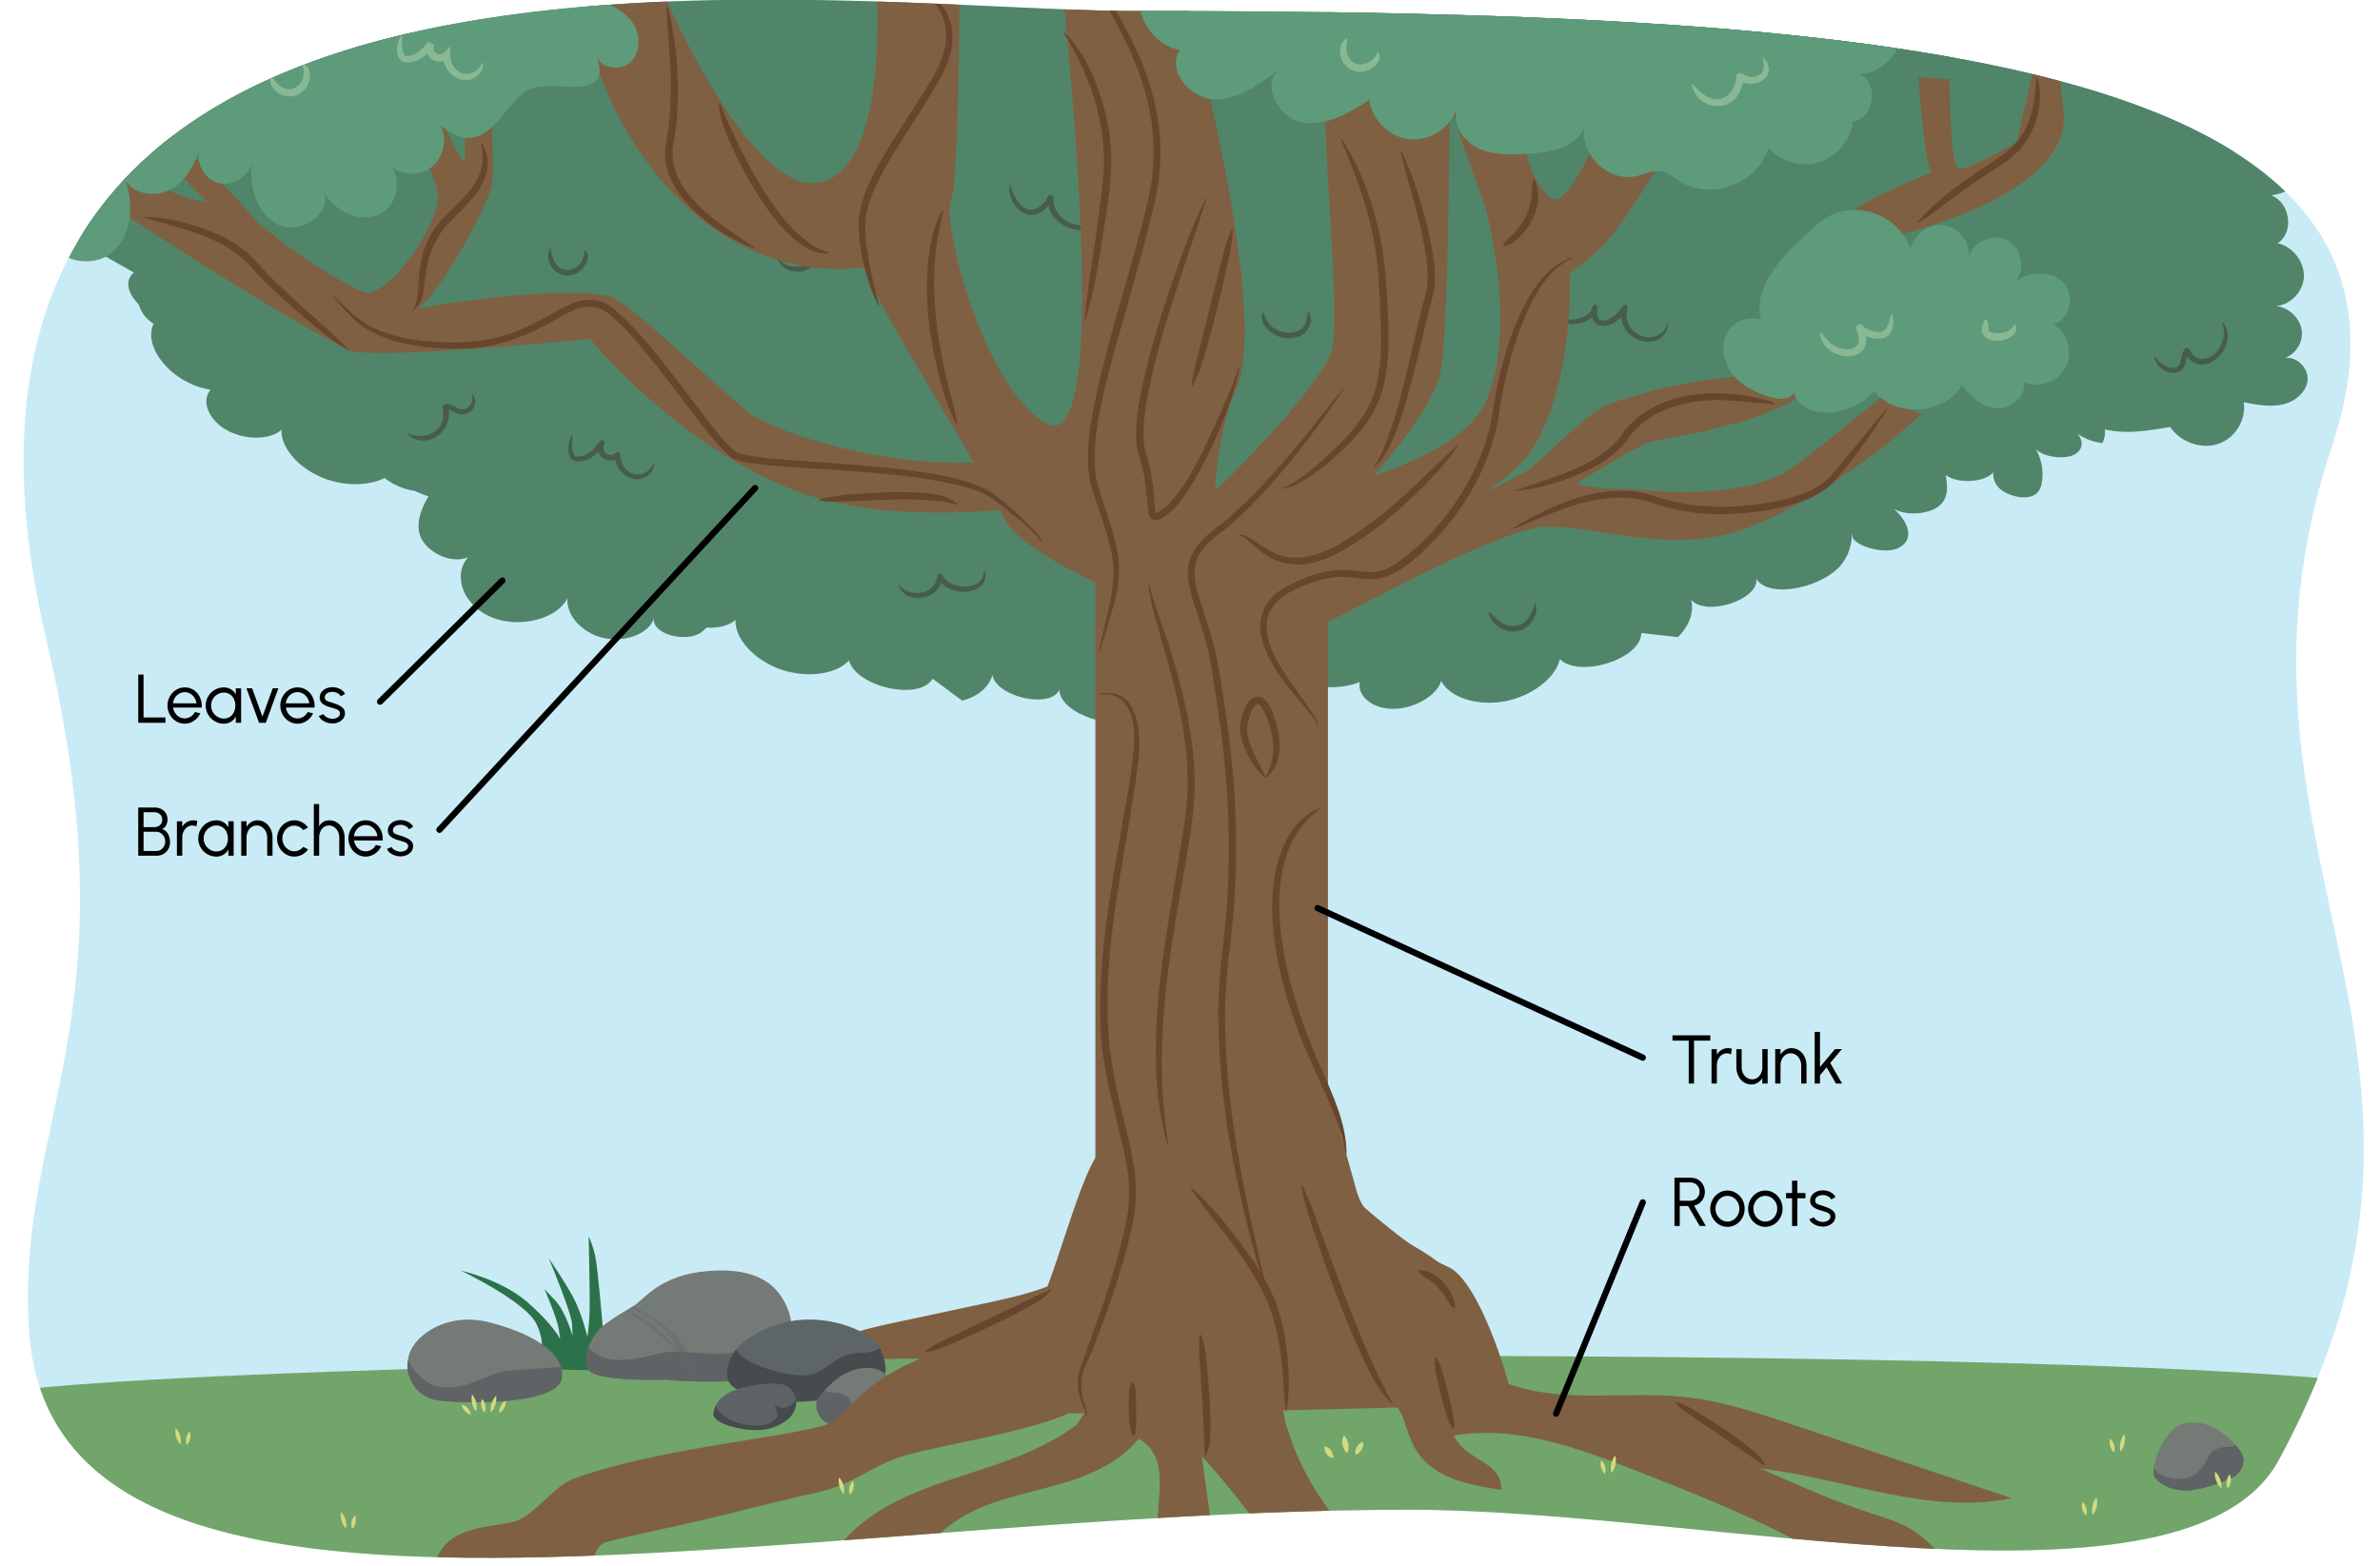 <?xml version="1.0" encoding="UTF-8"?><svg xmlns="http://www.w3.org/2000/svg" width="760" height="500" xmlns:xlink="http://www.w3.org/1999/xlink" viewBox="0 0 760 500"><defs><clipPath id="b"><path d="M744.748,142.198c-43.2,129.6,54.568,192.126-17.053,324-29.288,53.927-183.542,15.916-277.389,15.916-198.718,0-434.274,60.253-441.095-57.979-3.882-67.288,34.105-98.905,5.684-219.411C-43.762-43.981,263.775,3.503,361.632,3.503c234.189,0,425.108,12.717,383.116,138.695Z" fill="none"/></clipPath><clipPath id="c"><path d="M202.202,417.121c-3.595,2.157-9.586,5.512-11.743,8.388-2.157,2.876-4.553,8.148-2.397,11.983,2.157,3.834,24.445,3.116,24.445,3.116,0,0,30.416,2.876,35.928-3.834,5.512-6.71,5.293-14.619,2.417-20.371-2.876-5.752-8.628-11.743-24.445-10.545s-20.61,9.107-24.205,11.264Z" fill="none"/></clipPath><clipPath id="d"><path d="M234.076,432.251c-1.917,3.355-4.074,9.555,2.157,11.712s14.182,4.349,20.85,3.595c9.402-1.063,18.214,.479,22.767-3.595,4.553-4.074,2.876-10.066,.959-13.9-1.917-3.834-12.702-9.347-24.445-8.628-11.743,.719-20.371,7.46-22.288,10.815Z" fill="none"/></clipPath><clipPath id="e"><path d="M232.398,444.921c-2.876,1.917-4.074,3.355-4.553,6.471-.479,3.116,9.107,5.512,14.379,5.272,5.272-.24,9.347-2.876,10.784-5.033s2.157-5.752-1.198-8.628-16.536,0-19.412,1.917Z" fill="none"/></clipPath><clipPath id="f"><path d="M260.678,448.756c0,2.157,1.198,4.553,3.595,5.752s10.305,4.074,14.619,4.074,7.909-1.438,10.066-4.074c2.157-2.636-2.876-16.297-9.826-17.495-6.95-1.198-12.222,3.355-14.14,5.272s-4.314,4.314-4.314,6.471Z" fill="none"/></clipPath><clipPath id="g"><path d="M155.78,422.158c12.73,3.108,24.952,9.441,23.596,18.041-1.355,8.6-32.132,8.155-39.656,6.969-7.525-1.186-11.114-8.559-9.022-14.839,2.092-6.28,12.352-13.279,25.082-10.171Z" fill="none"/></clipPath><clipPath id="h"><path d="M716.434,466.152c0,2.157-1.198,4.553-3.595,5.752s-10.305,4.074-14.619,4.074-7.909-1.438-10.066-4.074c-2.157-2.636,2.876-16.297,9.826-17.495,6.95-1.198,12.222,3.355,14.14,5.272,1.917,1.917,4.314,4.314,4.314,6.471Z" fill="none"/></clipPath></defs><g isolation="isolate"><g id="a"><g clip-path="url(#b)"><rect x="-1.652" y=".219" width="778.737" height="512.716" fill="#c9ebf6"/><path d="M344.754,405.622c-8.947,5.969-19.748,8.332-30.266,10.579l-27.281,5.827c-9.034,1.93-18.239,3.924-26.233,8.555-11.535,6.683-19.365,18.127-26.8,29.192l21.005,.061c1.603,.005,3.368-.049,4.558-1.124,1.117-1.009,1.396-2.623,1.653-4.106,.861-4.968,2.489-10.289,6.675-13.099,2.316-1.555,5.133-2.132,7.869-2.676,19.47-3.873,39.139-7.764,58.983-7.203,1.426,.04,2.966,.072,4.136-.745,1.129-.788,1.64-2.179,2.087-3.481,1.245-3.631,2.507-7.452,1.857-11.235s-3.928-7.411-7.747-7.024l2.907-.876" fill="#806042"/><path d="M777.716,530.998H-7.463s-50.021-70.484,0-84.884c50.021-14.4,749.558-20.463,785.179,0,35.621,20.463,0,84.884,0,84.884Z" fill="#71a56a"/><g><path d="M721.654,60.928c-4.165-3.913-10.004-6.612-16.254-7.513,6.873,.506,10.569-7.544,7.146-12.439-3.423-4.895-10.525-7.061-17.064-8.862,2.602-3.68,1.07-8.923-3.286-11.246,1.71-.955,3.42-1.911,5.13-2.866-1.195-5.32-5.063-10.205-10.512-13.276,5.461,.775,11.169,.353,16.371-1.211,2.326-5.621-.7-12.072-6.057-16.079s-12.625-5.9-19.821-6.703c-13.308-1.484-27.159,.462-39.095,5.494l-142.741-14.446-102.885,105.686c3.299,5.693,3.678,11.693,1.524,17.085-1.706,4.269-4.382,9.649,2.117,12.865,5.425,2.685,12.908,1.464,18.679,.073-3.403,2.786-6.095,5.884-7.987,9.194-.575,1.006-1.064,2.141-.234,3.216,1.024,1.326,3.638,2.053,6.005,2.528,6.49,1.303,13.25,1.849,19.701,1.591-.232,2.136-3.892,3.381-4.757,5.409-1.276,2.993,4.395,6.406,10.028,7.073,4.571,.542,8.869-.185,12.833-1.203-2.134,.634-4.095,1.406-5.282,2.578-4.786,4.724,5.691,6.921,11.77,5.034-7.614,9.397,12.551,16.063,13.774,25.932,4.214,.002,8.355,1.1,12.601-.211,.861,2.458,1.046,4.867,1.404,7.346,3.681,.048,7.363,.097,11.044,.146-2.963,2.858,.625,7.632,6.734,8.959,5.525,1.2,11.471-.775,12.353-3.798-.237,3.017,.853,6.418,5.335,8.359,4.98,2.157,13.16-.7,9.486-3.585,2.957,.482,5.914,.964,8.871,1.447,1.022-3.952,.175-8.216-2.434-12.255,7.419-.766,14.021-2.932,18.623-6.108,1.264,2.333,2.528,4.665,3.792,6.998,5.285-2.007,10.57-4.013,15.855-6.02,1.745,2.041,3.489,4.081,5.234,6.122,5.34-.865,9.663-3.031,11.897-5.88-1.415,3.352,9.901,7.165,14.777,4.573,5.268-2.801,2.963-8.337-1.478-12.369,4.564,2.488,11.935,1.385,14.71-1.291,2.776-2.676,2.304-6.242,1.759-9.592,4.18,3.191,13.105,2.097,15.14-.874-.019,1.609,.297,3.23,1.629,4.75,1.972,2.248,7.035,4.011,10.45,2.965,2.279-.698,3.032-2.327,3.37-3.857,.815-3.683,.177-7.588-1.815-11.376,1.897,2.516,8.888,3.642,12.208,1.92,2.922-1.516,3.013-4.254,1.246-6.662,1.915,1.476,4.791,2.598,7.799,2.936,2.454-4.676-.548-10.571-7.376-14.488,4.238,2.251,10.019,3.472,15.252,3.221-2.073-5.858-8.805-11.528-17.862-15.044,7.164,1.751,14.328,3.502,21.493,5.253,2.975-2.833,2.087-7.049-2.111-10.025,2.905,1.49,6.639,2.412,10.254,2.534,1.554-2.778,1.415-5.986-.39-9.015,2.857,.925,5.714,1.851,8.572,2.776,2.329-2.796,2.637-6.255,.849-9.532,3.229,1.611,6.457,3.223,9.686,4.834,2.691-5.048,3.591-10.537,2.723-16.092,3.309-.369,6.615-.754,9.925-1.113,1.06-4.367-1.023-9.12-5.134-12.022,2.754,1.18,6.978-.536,7.903-3.189,1.062-3.046-.932-6.264-3.476-8.653Z" fill="#508569"/><path d="M375.372,141.73c-8.722,6.922-15.272,15.044-18.881,23.414-2.2,5.104-3.244,10.659,.051,14.77s12.256,5.829,18.613,2.371c-4.261,4.703-8.394,11.204-3.198,14.186,2.385,1.369,6.011,1.392,9.396,1.363l12.912-.112c-2.222,5.542,6.437,10.194,14.179,7.62-3.759,9.805,12.426,17.628,25.774,12.457-.872,4.629,4.234,8.646,10.88,8.561,6.646-.085,13.74-4.26,15.116-8.895,2.692,5.263,11.5,8.1,20.189,6.503,8.689-1.597,16.402-7.471,17.677-13.464,6.375,6.192,26.108-.147,26.017-8.358l11.711,1.306c3.682-3.652,5.248-8.112,4.198-11.956,4.565,5.535,21.672,.103,20.846-6.619,4.315,6.76,22.32,2.432,27.645-5.243,5.325-7.676,2.127-15.714-1.172-22.841l11.751,6.604c1.912-28.232-5.154-55.586-20.569-79.634-2.171-3.387-4.788-6.901-9.767-8.328-3.785-1.085-8.389-.795-12.812-.476-58.733,4.23-117.728,10.661-176.635,19.255-8.886,1.297-20.595,4.811-20.707,10.834" fill="#508569"/><path d="M199.49,89.837c-11.018,1.609-20.76,5.346-28.082,10.774-4.465,3.31-8.156,7.591-7.369,12.8,.787,5.209,7.674,11.193,14.908,11.393-6.046,1.929-12.884,5.477-9.886,10.665,1.376,2.381,4.5,4.221,7.442,5.895l11.223,6.384c-4.703,3.678,.45,12.048,8.439,13.707-8.173,6.594,1.899,21.484,16.039,23.711-3.078,3.566-.678,9.603,5.113,12.865,5.791,3.262,14.022,3.212,17.539-.106-.314,5.903,5.88,12.778,14.197,15.758,8.317,2.98,17.936,1.771,22.047-2.772,2.406,8.555,22.654,12.977,26.698,5.83l9.474,7.007c5.018-1.31,8.611-4.382,9.632-8.234,1.17,7.079,18.693,10.967,21.353,4.738,.34,8.012,18.084,13.307,26.542,9.341,8.458-3.966,9.727-12.523,10.451-20.343l6.848,11.61c15.824-23.459,23.443-50.664,22.18-79.2-.178-4.019-.677-8.371-4.267-12.105-2.729-2.838-6.857-4.898-10.843-6.843-52.922-25.822-107.175-49.871-162.438-72.004-8.337-3.339-20.227-6.176-23.347-1.023" fill="#508569"/><path d="M54.52,29.135c-11.018,1.609-20.76,5.346-28.082,10.774-4.465,3.31-8.156,7.591-7.369,12.8s7.674,11.193,14.908,11.393c-6.046,1.929-12.884,5.477-9.886,10.665,1.376,2.381,4.5,4.221,7.442,5.895l11.223,6.384c-4.703,3.678,.45,12.048,8.439,13.707-8.173,6.594,1.899,21.484,16.039,23.711-3.078,3.566-.678,9.603,5.113,12.865s14.022,3.212,17.539-.106c-.314,5.903,5.88,12.778,14.197,15.758,8.317,2.98,17.936,1.771,22.047-2.772,2.406,8.555,22.654,12.977,26.698,5.83l9.474,7.007c5.018-1.31,8.611-4.382,9.632-8.234,1.17,7.079,18.693,10.967,21.353,4.738,.34,8.012,18.084,13.307,26.542,9.341,8.458-3.966,9.727-12.523,10.451-20.343l6.848,11.61c15.824-23.459,23.443-50.664,22.18-79.2-.178-4.019-.677-8.371-4.267-12.105-2.729-2.838-6.857-4.898-10.843-6.843C191.277,36.19,137.024,12.14,81.761-9.993c-8.337-3.339-20.227-6.176-23.347-1.023" fill="#508569"/><path d="M127.383,121.611c-5.689,6.344-11.601,13.295-10.822,21.221s11.898,16.166,21.561,13.469c-2.758,4.517-5.577,9.441-4.05,14.506,1.526,5.064,9.609,9.581,15.369,7.146-5.108,5.988-1.376,15.498,7.517,19.157,8.894,3.659,20.923,.634,24.233-6.094-.44,5.231,4.311,10.888,11.141,12.618s14.863-1.097,16.467-6.135c-.571,5.061,10.209,7.811,15.056,4.472s4.451-9.355,2.203-14.312c10.464,3.201,22.691,2.1,31.048-2.796-1.119,3.403-.37,7.227,2.046,10.442l18.586-1.291c-6.987,3.467,.539,13.213,9.225,13.343,8.685,.131,15.003-5.361,19.17-10.818,.415,5.914,9.772,10.912,17.121,9.145,7.348-1.767,10.018-9.657,4.884-14.436,10.901,1.672,22.294-3.075,25.654-10.687l3.79,10.808c6.72-.576,12.943-3.008,17.235-6.736,.849,6.254,14.704,8.885,18.381,3.49,3.281,4.309,11.322,6.269,16.823,4.101,5.501-2.168,7.452-8.065,4.08-12.337,11.108,2.897,23.64,1.53,32.413-3.534l.14,13.555c4.409,.416,8.875-.133,12.698-1.56,1.673,5.219,12.667,5.78,16.944,1.823s3.759-9.8,3.041-15.087c7.11,7.41,23.216,2.128,26.792-6.04,3.576-8.168,.627-17.572,3.403-25.953,7.147-2.707,12.119-8.162,12.989-14.25,.093,5.833,12.502,7.969,17.817,3.997s5.269-10.48,4.907-16.323c3.463,6.582,17.917,5.096,21.438-1.072,3.521-6.168-.083-13.567-3.661-20.12,4.539,4.996,15.672,3.149,18.945-1.951,3.274-5.1,1.101-11.435-1.614-17.049,4.259,2.597,10.798,.651,13.081-2.787,2.282-3.439,1.577-7.66,.821-11.616l13.026,4.706c3.736-3.598,5.555-8.324,5.025-13.057l8.409,3.242c6.445-9.854,4.657-68.195-.639-79.076L47.864-13.928c-.259-1.629-8.096,34.585-8.355,32.955-8.541,7.218-15.229,15.679-19.651,24.863-1.781,3.699-3.174,7.886-1.038,11.704s9.303,6.38,13.142,3.768c-7.118,3.112-9.288,11.026-4.549,16.591,4.739,5.565,15.526,7.769,22.613,4.621-5.134,5.534-8.526,12.941-4.451,19.446,4.075,6.505,18.27,9.192,22.418,3.18-3.035,4.994-1.198,11.63,4.364,15.769,5.562,4.138,14.443,5.476,21.102,3.179-1.513,3.221-1.286,7.301,2.08,9.923,3.366,2.622,10.22,2.398,11.505-.89-1.029,6.376,5.567,13.345,14.133,14.931,1.6-.345-.641-2.602-1.589-1.601" fill="#508569"/><path d="M736.883,121.187c.243-3.764-3.734-7.596-7.3-6.82,3.475-1.285,5.85-4.975,5.442-8.677-.439-3.985-4.051-7.522-8.115-7.948,4.785-.565,8.696-4.818,8.791-9.561,.095-4.742-3.636-9.431-8.388-10.539,5.362-3.333,4.047-13.002-2.075-15.262,4.335-.628,8.907-2.597,10.429-6.595,1.522-3.997-2.27-9.669-6.473-8.522,6.274-1.683,10.282-9.045,7.796-15.1-2.485-6.055-11.348-8.853-16.349-4.862,5.039-4.369,4.89-13.282-.3-17.872-5.19-4.59-14.207-3.785-18.082,1.615,2.14-7.182-1.916-15.845-8.973-19.167-7.058-3.322-16.211-.875-20.252,5.413,1.494-7.103-1.643-15.404-8.207-19.122-6.563-3.719-16.057-1.514-18.971,5.103,1.669-5.041-1.749-11.301-7.035-12.883-5.286-1.581-11.368,1.837-12.516,7.033,.089-5.522-5.084-10.702-10.724-11.013-5.195-.287-10.046,3.381-11.471,8.2,1.808-9.487-7.586-18.488-16.775-23.228-4.353-2.245-9.249-4.179-13.96-3.255-5.732,1.125-9.392,5.982-12.165,11.184-5.221,2.496-7.713,9.988-4.158,14.977-4.302-4.38-12.566-.461-13.476,5.401-.911,5.862,3.209,11.605,8.051,15.4-6.267-.26-12.379,3.352-14.968,8.847s-1.514,12.571,2.633,17.331c-9.149,2.458-15.875,11.293-15.751,20.688s7.087,18.572,16.307,21.491c-8.052,.641-12.604,10.476-9.691,18,2.914,7.524,11.067,12.254,19.118,13.505-.501,6.311,4.372,12.809,10.725,14.302,6.353,1.493,13.341-2.218,15.38-8.168-.977,5.326,4.735,10.288,10.303,10.495,.033,.059,.063,.118,.097,.176,.139,.233,.287,.451,.437,.666-.135,.678-.202,1.373-.198,2.08,.02,4.441,3.019,8.227,7.17,9.592,1.147,.377,2.34,.603,3.567,.6,.278-.021,.555-.053,.833-.08,2.789,.661,5.907-.485,8.062-2.509,1.514,1.09,3.207,1.918,5.023,2.369,9.112,2.261,18.704-3.736,21.936-12.179-.499,5.812,3.573,11.869,9.282,13.805,5.709,1.935,12.464-.451,15.395-5.439-.603,7.336,6.088,13.978,13.384,16.102,7.295,2.124,14.986,.858,22.352-.423,3.194,4.861,9.907,7.23,15.323,5.408,5.416-1.822,8.98-7.65,8.135-13.301,4.102,.805,8.348,1.608,12.367,.724,4.019-.884,7.771-3.93,8.032-7.984Zm-134.336-1.44c.075-.092,.152-.183,.227-.275,.017,.019,.034,.037,.051,.056-.411,.508-1.015,1.127-.278,.219Z" fill="#508569"/><g><path d="M475.538,195.266c2.459,2.452,4.795,5.154,8.452,4.566,3.703-.42,5.003-3.81,6.175-7.044,.033-.101,.191-.096,.22,.006,1.184,3.902-2.129,8.342-6.137,8.827-2.055,.275-4.164-.311-5.778-1.489-1.604-1.154-2.963-2.78-3.131-4.771-.01-.105,.124-.17,.199-.095h0Z" fill="#475d4b"/><path d="M688.119,113.673c1.378,2.439,4.803,4.585,7.095,3.569,1.636-1.325,.944-4.141,2.46-5.78,.385-.491,1.2-.399,1.47,.159,.819,1.536,2.049,2.804,3.583,3.015,5.376,.248,8.777-6.736,6.904-11.488-.047-.106,.114-.205,.188-.115,1.377,1.453,1.85,3.719,1.44,5.732-1.288,6.805-9.936,11.284-13.69,3.669l1.469,.16c-.521,.6-.738,1.626-.998,2.726-.291,1.223-.782,2.683-2.053,3.343-2.623,1.121-5.73-.248-7.206-2.528-.468-.729-.806-1.55-.872-2.396-.005-.062,.042-.117,.104-.121,.044-.003,.085,.02,.106,.055h0Z" fill="#475d4b"/><path d="M498.226,99.356c-1.913,3.035,2.934,2.899,4.78,2.605,2.266-.351,5.119-1.504,5.496-3.953l1.663,.271c-.18,1.185-.219,2.462,.201,3.283,1.737,2.603,6.897-1.697,7.719-3.694,.481-.947,1.956-.334,1.628,.671-1.173,3.428,.818,7.141,4.077,8.533,3.46,1.674,7.292,.058,8.729-3.569,.041-.118,.238-.06,.212,.061-1.149,7.861-11.19,6.775-14.184,.74-1.03-1.907-1.153-4.258-.522-6.289l1.634,.661c-1.702,3.048-5.109,5.94-8.826,5.334-2.634-.623-2.772-4.066-2.329-6.017,.07-.46,.5-.776,.96-.705,.466,.071,.783,.513,.703,.977-.263,1.678-1.46,3.024-2.757,3.787-2.495,1.593-8.945,2.597-10.295-.785-.117-.94,.416-1.612,.943-2.054,.099-.082,.229,.039,.168,.143h0Z" fill="#475d4b"/><path d="M403.297,99.785c.838,1.782,1.507,3.391,3.011,4.611,2.621,2.122,7.295,2.741,9.749,.174,1.169-1.272,1.294-3.084,1.56-5.126,.005-.109,.164-.142,.215-.047,1.865,2.985-.063,7.157-3.34,8.157-4.149,1.462-9.365-.486-11.178-4.574-.415-1.015-.536-2.146-.237-3.181,.029-.103,.178-.113,.22-.014h0Z" fill="#475d4b"/><path d="M322.647,59.031c1.778,7.202,7.319,11.685,12.065,3.694,.436-.796,1.726-.41,1.675,.479-.183,3.747,2.434,7.055,5.953,8.195,3.668,1.257,7.579,.07,10.267-2.773,.043-.045,.114-.046,.158-.004-.542,1.959-2.544,3.586-4.548,4.304-6.322,2.261-14.107-2.868-13.622-9.795l1.675,.479c-.924,1.512-2.034,2.997-3.646,4.021-5.643,3.57-11.055-3.104-10.197-8.584,.013-.119,.189-.133,.219-.017h0Z" fill="#475d4b"/><path d="M248.564,82.681c3.597,4.183,11.419,3.018,12.171-2.842,.075-.87,1.345-1.068,1.692-.285,2.508,4.772,13.264,5.3,12.824-1.735,.084-.145,.158-.315-.007-.564-.162-.22-.222-.243-.332,.061-.237,.38-.374-.426,.008-.622,.804-.253,1.403,.692,1.175,1.395l.03-.224c1.549,6.505-6.754,8.204-11.322,6.018-1.586-.68-3.177-1.786-3.994-3.564l1.702-.263c-.515,5.055-6.528,8.122-11.037,6.08-1.458-.653-2.632-1.902-3.099-3.341-.039-.11,.111-.198,.189-.113h0Z" fill="#475d4b"/><path d="M287.178,186.892c3.671,4.147,11.363,3.049,12.165-2.843,.075-.881,1.367-1.076,1.708-.277,2.612,4.819,12.962,5.258,13.141-1.626,.001-.116,.187-.14,.219-.028,.621,1.633,.284,3.678-1.02,4.947-3.849,3.446-11.592,2.131-13.972-2.533l1.714-.265c-.208,1.622-.965,3.196-2.128,4.347-3.242,3.414-10.373,3.301-12.014-1.609-.036-.11,.11-.196,.189-.113h0Z" fill="#475d4b"/><path d="M130.404,138.49c6.145,2.461,12.478-1.395,10.893-8.243-.145-.46,.109-.952,.565-1.103,1.454-.472,2.76,.333,3.864,.962,2.888,1.951,5.941-1.014,4.927-4.149-.042-.107,.11-.199,.187-.116,2.62,2.887-.434,7.111-4.073,6.425-1.432-.144-3.27-1.839-4.35-1.446l.565-1.103c1.796,5.242-2.556,11.284-8.134,10.97-1.725-.039-3.488-.713-4.572-2.017-.071-.088,.02-.22,.127-.18h0Z" fill="#475d4b"/><path d="M182.872,139.075c-.354,2.087-.379,4.539,.507,6.334,.137,.184,.244,.25,.501,.318,1.654,.261,3.373-.443,4.717-1.503,1.114-.884,2.078-2.003,2.842-3.242,.256-.416,.801-.545,1.217-.289,.409,.252,.54,.784,.301,1.196-.534,.902-.226,2.326,.61,2.944,.802,.653,2.281,.563,3.004-.195,.332-.348,.884-.361,1.233-.029,.181,.173,.271,.405,.27,.638,.009,1.316,.42,2.656,1.15,3.773,2.597,4.052,7.972,2.9,9.568-1.332,.451,1.515-.747,3.347-2.064,4.257-4.746,3.361-10.492-1.496-10.41-6.683l1.503,.609c-2.143,2.269-6.375,1.082-6.834-2.043-.185-.931-.068-1.948,.436-2.819l1.517,.908c-1.767,2.782-4.567,5.302-8.067,5.418-.939,.052-2.188-.152-2.741-1.097-1.128-2.28-.735-5.162,.535-7.245,.067-.101,.226-.037,.205,.081h0Z" fill="#475d4b"/><path d="M175.968,79.548c.104,3.058,1.832,6.653,5.202,6.647,2.456,.058,4.804-2.005,5.293-4.43,.136-.514,.327-1.111-.111-1.517-.092-.053-.064-.201,.039-.217,.597-.093,1.048,.558,1.187,1.063,.386,1.539-.246,3.058-1.163,4.255-2.562,3.488-8.09,3.562-10.375-.308-1.051-1.602-1.615-3.97-.282-5.564,.068-.08,.203-.033,.209,.07h0Z" fill="#475d4b"/></g></g><rect x="349.785" y="156.028" width="74.27" height="254.988" fill="#806042"/><path d="M355.96,357.894s-5.442,10.561-6.427,12.259c-7.732,13.326-16.425,53.94-23.567,54.757-18.448,2.111-42.848,25.335-42.848,25.335,0,0,37.238,.206,57.948,1.024,20.71,.817,142.724-2.882,142.724-2.882,0,0-10.712-27.564-19.282-39.823-8.57-12.259-27.137-13.076-31.422-28.604-4.285-15.528-14.283-51.488-15.711-53.94s-61.416,31.874-61.416,31.874Z" fill="#806042"/><path d="M415.035,158.091c3.797-.608,50.535-9.831,59.429-29.788,8.894-19.956,2.797-51.347-.037-61.503-2.834-10.156-15.761-37.231-11.382-50.153,4.379-12.922,23.932,1.006,23.932,1.006,0,0-5.767,35.303,8.684,45.884,7.349,3.122,21.968-38.97,21.968-38.97l4.337,.246,20.585,6.107s-23.293,41.599-32.302,49.084l-9.009,7.485s1.76,31.144-10.706,53.955-73.619,41.006-73.619,41.006l-4.687-18.405,2.808-5.955Z" fill="#806042"/><path d="M421.823,199.681c.286-.143,.993-.486,2.05-.987,9.512-4.512,56.028-30.525,70.168-30.525,15.711,0,37.135,7.856,58.559,2.142,21.424-5.713,49.99-28.566,49.99-28.566l10.712-9.284-10.712-7.141s-28.566,23.567-32.85,25.709c-4.517,2.258-17.853,8.57-49.99,4.999-5.713,.714-16.425-1.428-16.425-1.428,0,0,18.568-12.14,24.281-13.569s42.134-6.427,51.418-18.568c9.284-12.14,22.852-46.419,22.852-46.419,0,0,59.273-12.14,57.131-39.992-2.378-30.914-8.57-18.568-8.57-18.568l-6.427,27.851s-15.711,9.284-18.568,8.57-2.857-28.566-2.857-28.566l-9.998-.714s2.142,29.994,4.285,29.994-23.567,9.284-27.851,14.997-19.282,49.99-34.279,50.704-35.707,6.427-42.134,9.284-21.424,18.568-24.995,20.71-52.132,27.851-66.415,24.281c-14.283-3.571-9.374,24.371-5.089,24.371" fill="#806042"/><path d="M381.207,198.877s-53.56-18.568-60.702-33.564c-10.231-21.485-42.536-70.107-44.257-79.965-50.34,6.196-82.269-42.665-88.557-75.475-5.782-6.72,2.294-10.919,21.901-16.98,0,0,28.683,69.169,51.71,65.429,23.026-3.739,18.569-62.58,18.569-62.58l26.561-1.554s-.063,64.253-2.852,70.345c-2.79,6.092,10.36,59.449,30.553,70.678,21.958,12.21,5.621-132.338,4.654-143.098-.968-10.76,36.121-6.586,36.121-6.586,0,0,31.717,111.458,19.954,138.382-11.763,26.924-5.94,73.126-5.716,75.609s-7.938-.641-7.938-.641Z" fill="#806042"/><path d="M346.928,158.885s-54.989,12.14-92.838-2.142-65.701-48.561-65.701-48.561c0,0-69.986,7.141-77.127,3.571-25.749-12.874-72.842-44.277-72.842-44.277l-2.142-19.282s13.569,14.283,29.994,16.425c0,0-26.423-27.137-33.564-29.994-7.141-2.857,3.571-7.856,3.571-7.856,0,0,38.563,34.279,42.848,40.706,4.285,6.427,29.994,23.567,37.135,25.709s22.138-18.568,23.567-29.28c1.428-10.712-27.137-49.276-27.137-49.276,0,0,17.853-1.428,19.282,1.428s12.854,32.85,15.711,34.993c2.857,2.142-2.142-29.28-2.142-33.564s9.998,0,9.998,0c0,0,2.857,35.707,1.428,42.134-1.428,6.427-18.568,38.563-24.995,39.278s44.277-8.57,62.844-4.285c5.61,1.295,36.85,31.565,44.277,37.135,11.426,8.57,65.701,24.281,96.409,10.712,30.708-13.569,11.426,16.425,11.426,16.425Z" fill="#806042"/><path d="M387.843,156.84c3.563-2.866,31.343-30.789,37.023-43.658,5.68-12.869-11.022-120.661,5.384-127.845,16.407-7.184,32.856,2.058,32.856,2.058,0,0,.303,117.832-3.231,132.124-3.534,14.292-34.148,50.792-44.15,49.389s-27.882-12.069-27.882-12.069Z" fill="#806042"/><g><path d="M620.508,71.873c4.812,.578,8.684,5.437,8.172,10.256,1.324-4.948,7.697-7.778,12.255-5.443,4.558,2.335,5.983,9.162,2.741,13.126,4.435-3.289,11.328-3.58,15.154,.4,3.826,3.981,2.297,12.049-3.077,13.318,4.5,2.7,6.313,9.091,3.901,13.752-2.412,4.661-8.677,6.871-13.48,4.757,.987,4.503-3.915,8.652-8.515,8.36-4.6-.292-8.445-3.667-11.131-7.413-5.633,9.448-21.169,10.528-28.055,1.95-4.445,5.037-11.534,7.597-18.172,6.562-4.277-.667-9.054-4.789-6.939-8.565,.504,1.758-.932,3.612-2.669,4.184s-3.635,.186-5.392-.32c-4.433-1.277-8.779-3.4-11.738-6.939s-4.268-8.694-2.398-12.911c1.897-4.277,6.898-6.278,11.24-4.877-3.243-11.952,9.411-22.687,17.983-30.495,9.552-8.7,25.503-4.255,29.727,7.977,1.165-4.572,5.507-8.266,10.393-7.68Z" fill="#5d9b7b"/><path d="M452.929-29.032c-.492-5.186,3.422-10.42,8.536-11.413,5.114-.994,10.703,2.393,12.189,7.386-4.196-5.542,1.27-14.576,8.217-14.818,6.947-.242,12.811,6.329,13.561,13.239,.511-7.608,12.428-9.745,17.501-4.052,5.073,5.693,4.04,14.757,.366,21.438,2.717-3.814,8.772-4.66,12.43-1.737,3.658,2.923,4.169,9.016,1.048,12.507,3.437-4.283,8.04-8.044,13.49-8.719,5.45-.675,11.612,2.741,12.441,8.17,.406-8.237,4.694-16.97,12.487-19.671,7.792-2.701,18.06,3.996,16.481,12.091,.622-4.94,5.676-8.873,10.618-8.261s8.884,5.658,8.282,10.601c3.457-3.121,9.466,.478,10.295,5.061,.829,4.583-1.612,9.056-3.966,13.075,2.406,8.154-4.541,17.633-13.041,17.794,6.266,2.797,4.618,14.233-2.184,15.146-.658,5.921-5.061,11.257-10.75,13.027s-12.342-.128-16.242-4.631c-3.128,11.306-18.459,17.103-28.285,10.695-1.865-1.217-3.607-2.807-5.797-3.213-2.731-.505-5.391,.953-8.096,1.579-8.79,2.033-18.158-6.913-16.532-15.788-2.28,6.698-10.906,8.217-17.97,8.618-5.352,.304-10.952,.564-15.824-1.671-4.872-2.235-8.654-7.832-6.969-12.921-1.944,6.2-8.537,10.587-15.007,9.986-6.47-.601-12.142-6.128-12.911-12.58-6.487,4.174-13.798,8.529-21.396,7.199-7.598-1.33-13.243-11.844-7.512-17.007-6.097,4.819-12.912,9.887-20.678,9.617-7.767-.271-15.185-9.242-10.957-15.763-9.75-1.746-16.024-13.895-11.804-22.856,4.221-8.961,17.583-11.861,25.139-5.456-3.282-2.748-5.999-6.471-6.484-10.725-.485-4.253,1.778-8.967,5.83-10.35,4.051-1.383,9.254,1.817,9.037,6.093,.885-17.459,16.663,.284,25.368-1.935,9.587-2.444,20.886-15.702,29.09,.246Z" fill="#5d9b7b"/><path d="M140.698,40.041c2.424,4.611,.789,10.939-3.564,13.799-4.354,2.86-10.81,1.849-14.08-2.206,5.985,3.534,4.358,13.967-1.977,16.828-6.335,2.861-14.255-.993-17.571-7.101,2.415,7.233-7.799,13.733-14.653,10.391-6.854-3.342-9.339-12.119-8.476-19.695-1.066,4.56-6.347,7.641-10.841,6.325-4.494-1.316-7.279-6.759-5.717-11.173-1.554,5.267-4.385,10.494-9.171,13.187-4.786,2.693-11.783,1.871-14.611-2.836,2.751,7.775,2.099,17.482-4.085,22.938-6.184,5.456-18.226,3.158-19.837-4.93,1.3,4.807-1.883,10.363-6.687,11.673s-10.367-1.862-11.686-6.664c-2.014,4.2-8.939,3.151-11.446-.774-2.507-3.925-1.946-8.99-1.294-13.602-5.321-6.631-2.492-18.037,5.311-21.413-6.859-.209-9.674-11.415-3.729-14.841-1.639-5.728,.409-12.336,5.001-16.132s11.467-4.567,16.785-1.88C6.969,.288,18.953-10.895,30.476-8.695c2.188,.418,4.403,1.228,6.582,.772,2.718-.569,4.626-2.928,6.891-4.534,7.361-5.217,19.424-.496,21.288,8.331-.433-7.063,6.971-11.741,13.355-14.794,4.836-2.312,9.918-4.679,15.274-4.46,5.356,.219,10.979,3.961,11.351,9.309-.554-6.474,3.88-13.035,10.094-14.935,6.214-1.9,13.559,1.06,16.719,6.738,4.417-6.324,9.528-13.128,17.062-14.782,7.534-1.654,16.748,5.931,13.405,12.883,3.811-6.773,8.192-14.048,15.481-16.746,7.288-2.698,17.556,2.787,16.12,10.424,9.683-2.086,20.099,6.773,19.596,16.665-.503,9.893-11.765,17.648-21.187,14.59,4.08,1.296,8.006,3.71,10.069,7.461s1.758,8.971-1.465,11.788c-3.223,2.817-9.251,1.831-10.673-2.206,5.808,16.489-15.524,6.062-22.735,11.419-7.941,5.9-13.363,22.455-27.006,10.814Z" fill="#5d9b7b"/><path d="M414.454-47.574c-4.297-3.072-9.812-5.2-14.842-3.588-5.03,1.612-8.391,8.267-5.24,12.506-2.978-4.546-9.434-6.417-14.381-4.168s-7.782,8.343-6.315,13.576c-.981-4.572-2.164-9.491-5.741-12.502-3.577-3.011-10.317-2.452-11.659,2.027-.45,1.501-.218,3.122-.492,4.666-.492,2.776-2.551,5.032-3.328,7.743-1.002,3.497,.46,7.557,3.46,9.613,3.001,2.056,7.314,1.954,10.214-.243-.66,5.241,3.373,10.633,8.587,11.481,5.214,.848,10.747-2.989,11.782-8.169,1.535,5.906,5.7,11.546,11.635,12.964,5.935,1.419,13.104-3.044,12.941-9.144,.874,5.881,5.19,11.601,11.084,12.38,5.895,.78,12.126-5.249,10.22-10.881,1.571,6.328,7.327,12.012,13.826,11.49,6.499-.522,11.282-9.299,6.954-14.176-1.762,5.86,5.806,11.468,11.511,9.253,5.704-2.215,8.133-9.539,6.472-15.429-1.661-5.889-6.409-10.421-11.532-13.767-1.456,1.456-1.733,3.944-.632,5.684,8.309-7.693,6.072-23.568-4.039-28.666,3.078-3.959,1.116-10.703-3.604-12.393-4.857-1.739-9.951,2.177-10.674,6.97-2.268-7.307-15.894-7.031-22.231-5.696-8.258,1.739-16.323,16.883-3.974,18.47Z" fill="#5d9b7b"/><path d="M14.503,41.478c2.403,2.557,4.991,5.294,8.606,4.804,4.413-.735,5.42-5.41,5.543-9.286l1.673,1.189c2.168,1.71,6.362,1.389,6.894-1.763,.185-.947-.05-2.043-.343-3.236l.247-.159c5.469,5.692-2.867,10.954-8.162,7.053l1.847-.879c-.151,2.034-.619,4.172-1.899,5.967-2.553,3.898-8.087,4.389-11.592,1.569-1.674-1.279-2.803-3.152-3.08-5.136l.267-.123h0Z" fill="#89b893"/><path d="M540.482,26.826c1.36,1.432,2.552,2.699,3.973,3.629,5.015,3.367,9.772-.561,10.001-6.043,.043-.653,.615-1.147,1.268-1.091,1.143,.36,1.769,1.163,3.284,1.234,1.879,.201,3.889-.809,4.19-2.784,.186-.949-.052-2.052-.345-3.245-.043-.139,.148-.251,.249-.149,5.469,5.692-2.866,10.954-8.162,7.053l1.847-.879c-.151,2.034-.619,4.172-1.899,5.967-2.553,3.898-8.087,4.389-11.592,1.569-1.674-1.279-2.803-3.152-3.08-5.136-.021-.147,.17-.235,.267-.123h0Z" fill="#89b893"/><path d="M128.435,11.492c-.21,2.051-.162,4.435,.68,6.122,.111,.133,.135,.143,.349,.204,3.032,.366,5.646-2.159,7.169-4.609l2.023,1.21c-1.003,2.006,1.443,3.871,3.107,2.362l1.99-1.995c-.005,2.035-.183,4.644,1.09,6.389,2.111,3.682,7.677,2.865,9.074-1.083,.037-.149,.275-.128,.293,.021,.288,1.611-.685,3.326-2.053,4.304-2.839,2.251-7.297,.956-9.152-1.993-.985-1.397-1.554-3.073-1.579-4.811l2.004,.812c-3.66,3.489-9.206-.718-6.818-5.181l2.023,1.21c-1.803,2.833-4.662,5.371-8.242,5.477-4.584,.434-4.156-6.031-2.231-8.549,.091-.124,.292-.042,.273,.108h0Z" fill="#89b893"/><path d="M86.737,24.462c1.074,1.388,1.794,2.508,3.219,3.353,4.134,2.297,7.793-1.884,6.901-5.995-.08-.339-.1-.687-.49-.855-.376-.398,.642-.514,.887-.341,1.8,.874,1.918,3.293,1.506,5-1.388,5.946-8.897,7.043-12.053,1.832-.486-.895-.674-2.008-.262-2.967,.049-.121,.223-.135,.292-.027h0Z" fill="#89b893"/><path d="M430.304,12.506c-.236,1.739-.53,3.037-.132,4.646,1.261,4.558,6.808,4.234,9.113,.715,.186-.295,.419-.553,.266-.949,.01-.548,.822,.098,.865,.393,.639,1.896-1.003,3.677-2.508,4.58-5.252,3.166-11.234-1.37-9.759-7.307,.297-.974,.959-1.889,1.931-2.268,.12-.05,.253,.064,.224,.19h0Z" fill="#89b893"/><path d="M581.555,106.041c1.901,2.972,4.655,5.466,8.197,5.504,4.314-.011,4.339-3.087,3.027-6.501-.471-1.298,1.383-2.178,2.095-1.012,.414,.662,1.438,1.111,2.616,1.481,2.309,.843,4.151,.961,5.255-1.437,.501-1.013,.732-2.336,1.108-3.634,.029-.103,.136-.162,.238-.133,.159,.027,.153,.273,.194,.385,.037,.146-.151,.25-.255,.145l-.18-.176,.405-.104c.533,1.932,.545,4.456-.949,6.127-1.499,1.983-4.635,1.594-6.449,.977-1.436-.382-2.982-.943-3.929-2.312l2.079-1.056c.332,.916,.658,1.875,.837,2.935,1.23,7.303-7.694,8.124-11.956,4.259-1.583-1.334-2.707-3.337-2.619-5.376,.007-.149,.207-.199,.284-.073h0Z" fill="#89b893"/><path d="M634.089,101.997c1.137,.923,.682,2.674,.997,3.639,.154,.26,.211,.29,.775,.474,1.588,.462,3.408,.415,4.936-.183,.479-.191,.892-.525,1.251-.837,.359-.33,.738-.574,1.017-1.289,.041-.109,.186-.147,.275-.073,.7,.569,.628,1.738,.204,2.454-1.781,3.119-9.157,3.896-10.515,.128-.382-1.601,.061-2.834,.785-4.257,.048-.104,.189-.134,.274-.057h0Z" fill="#89b893"/></g><path d="M344.339-16.251c1.591,3.791,5.257,8.963,7.468,12.517,8.111,12.277,15.065,25.615,17.669,40.287,1.795,9.735,1.332,19.909-1.071,29.486-2.259,9.526-4.851,18.958-7.51,28.354-2.682,9.388-5.454,18.743-7.746,28.19-2.155,9.312-4.358,19.015-3.33,28.558,.262,2.367,.916,4.55,1.708,6.901,2.13,6.814,5.083,14.137,5.733,21.372,.442,4.989-.501,9.976-1.887,14.724-1.34,4.695-2.751,9.37-4.209,14.034l-.284-.075c1.681-9.404,5.506-18.89,4.537-28.512-.734-6.795-3.762-14.299-5.854-20.903-.789-2.313-1.561-4.808-1.831-7.275-.632-5.008-.244-9.994,.411-14.877,3.835-24.195,12.49-47.248,18.055-71.02,3.732-14.05,2.511-28.975-2.584-42.524-3.339-9.118-8.111-17.603-12.957-26.017-2.399-4.255-5.057-8.446-6.594-13.122l.277-.098h0Z" fill="#68462d"/><path d="M385.263,63.431c-3.957,12.662-8.702,25.727-12.548,38.404-1.945,6.435-3.741,12.915-5.192,19.455-1.355,6.421-2.709,13.14-2.281,19.666,.276,3.295,1.719,6.416,2.221,9.711,.672,3.366,.991,6.817,1.22,10.165,.106,1.051,.122,2.307,.506,3.16,.033,.041-.021-.029-.098-.048,.943-.311,2.764-1.688,3.713-2.565,6.892-7.086,10.933-16.698,15.198-25.568,2.744-6.121,5.509-12.263,7.592-18.657l.286,.066c-1.238,6.675-3.642,13.06-6.183,19.33-2.63,6.242-5.599,12.347-9.13,18.189-1.817,2.892-3.68,5.779-6.3,8.254-2.149,1.939-6.555,5.618-7.513,.657-.691-5.89-.973-11.691-2.771-17.337-1.822-4.908-1.288-10.485-.589-15.496,2.684-16.744,8.126-32.88,13.776-48.805,2.358-6.331,4.896-12.594,7.819-18.69l.273,.109h0Z" fill="#68462d"/><path d="M393.607,73.262c.012,4.42-1.116,8.585-2.005,12.802-.907,4.214-1.911,8.406-2.928,12.596-1.063,4.178-2.16,8.35-3.368,12.495-1.205,4.136-2.315,8.349-4.588,12.145l-.277-.098c1.039-7.319,4.261-17.778,5.893-25.125l3.162-12.512c1.092-4.164,1.915-8.387,3.824-12.367l.287,.064h0Z" fill="#68462d"/><path d="M339.757,10.22c8.273,7.897,12.853,21.505,14.518,32.627,1.827,12.005-.944,24.026-2.632,35.858-1.293,7.853-2.56,15.729-5.024,23.355l-.287-.06c1.092-11.912,3.403-23.563,4.797-35.414,.502-3.926,1.052-7.899,1.287-11.756,.657-11.739-2.142-23.493-7.196-34.066-.752-1.513-1.826-3.797-2.651-5.26-.922-1.739-1.884-3.463-3.018-5.075l.208-.208h0Z" fill="#68462d"/><path d="M428.455,44.358c6.542,10.182,10.458,21.87,12.766,33.703,1.566,9.29,1.864,18.641,2.171,28.049,.326,20.637-4.352,28.972-19.894,42.257-3.147,2.527-6.459,4.932-10.16,6.6-1.256,.527-2.56,1.083-3.959,1.019v-.294c2.568-.494,4.704-2.257,6.812-3.721,2.112-1.57,4.144-3.255,6.112-5.01,14.677-13.201,19.116-20.776,18.679-40.823-.336-10.513-.541-21.237-2.688-31.571-2.24-10.356-6.061-20.264-10.095-30.068l.257-.143h0Z" fill="#68462d"/><path d="M447.411,48.167c3.946,7.917,6.448,16.4,8.551,24.975,1.442,6.506,2.956,13.235,1.945,19.992-4.118,14.795-6.668,30.118-12.05,44.601-1.656,4.084-3.556,8.301-6.812,11.383l-.217-.198c2.487-3.581,3.878-7.728,5.29-11.817,1.388-4.114,2.594-8.308,3.686-12.536,2.71-10.536,4.779-21.335,7.762-31.864,.95-6.309-.454-12.823-1.716-19.079-.927-4.253-2.098-8.459-3.287-12.661-1.187-4.205-2.365-8.418-3.428-12.693l.275-.104h0Z" fill="#68462d"/><path d="M213.231,1.987c2.994,11.903,3.797,24.372,2.857,36.608-.242,2.779-.753,5.702-1.184,8.423-1.399,11.283,8.682,19.84,16.989,25.871,3.026,2.154,6.122,4.242,9.294,6.27l-.123,.266c-12.455-4.515-30.608-17.686-28.547-32.749,.438-2.745,.959-5.551,1.223-8.305,.786-8.339,.516-16.76-.226-25.101l-.411-5.604c-.095-1.881-.265-3.742-.167-5.68h.294Z" fill="#68462d"/><path d="M229.904,33.045c5.973,14.169,19.147,43.239,34.724,47.617l-.014,.293c-12.775,.969-25.749-22.966-30.43-33.096-2.035-4.714-4.53-9.53-4.573-14.782l.292-.032h0Z" fill="#68462d"/><path d="M294.283-4.18c10.356,6.569,12.274,16.023,7.177,26.894-5.957,11.389-14.92,23.18-20.773,34.605-1.992,4.059-3.865,8.333-4.288,12.838-.337,4.567,.361,9.16,1.166,13.656,.842,4.553,1.906,9.09,3.108,13.616l-.274,.106c-3.797-8.002-6.028-16.833-6.225-25.713,.032-5.502,2.056-10.705,4.43-15.547,3.637-7.373,10.172-17.09,14.612-24.1,6.177-9.495,13.357-20.266,5.458-30.943-1.322-1.914-3.018-3.474-4.601-5.205l.208-.208h0Z" fill="#68462d"/><path d="M305.409,135.426c-2.847-5.168-4.383-10.843-5.828-16.496-3.497-14.149-5.087-29.224-1.858-43.583,.716-2.861,1.763-5.63,3.139-8.231l.275,.103c-1.135,5.73-2.263,11.288-2.655,17.018-.746,11.468,.73,22.987,3.205,34.195,1.228,5.644,3.022,11.105,3.998,16.897l-.277,.098h0Z" fill="#68462d"/><path d="M46.366,69.294c6.721-.013,13.244,1.775,19.537,4.059,3.923,1.481,7.79,3.374,11.219,5.868,1.98,1.468,3.943,3.437,5.54,5.27,4.394,4.823,9.242,9.302,14.114,13.728,4.893,4.417,9.992,8.587,14.579,13.419l-.182,.23c-5.741-3.415-10.789-7.721-15.814-12.04-5.024-4.327-9.932-8.8-14.48-13.714-1.551-1.771-3.281-3.588-5.167-5.003-8.635-6.372-19.207-8.496-29.381-11.524l.036-.292h0Z" fill="#68462d"/><path d="M106.317,94.339c4.06,3.648,7.598,7.895,12.64,10.201,6.701,3.292,14.23,4.361,21.62,4.716,8.779,.46,17.654-.511,25.76-4.05,5.098-2.076,9.635-5.037,14.61-7.489,5.767-3.059,11.568-2.71,16.326,1.964,8.28,7.482,14.779,16.432,21.555,25.172,3.73,4.922,7.395,9.875,11.319,14.594,1.011,1.175,2.297,2.614,3.403,3.678,.698,.579,1.291,1.202,2.155,1.511l.875,.291c6.933,1.6,14.119,1.774,21.238,2.387,10.969,.786,21.956,1.488,32.88,2.9,8.83,1.333,18.159,2.473,26.028,7.063,3.902,2.893,7.503,6.137,10.993,9.515,1.904,2.015,4.046,3.897,5.254,6.446l-.285,.071c-3.082-4.429-7.784-7.644-11.901-11.094-1.588-1.236-3.19-2.548-4.883-3.621-2.907-1.668-6.101-2.693-9.373-3.537-15.968-3.772-32.532-4.382-48.863-5.569-6.865-.533-13.824-.761-20.647-2.111-1.129-.264-2.259-.557-3.274-1.153-.875-.631-1.776-1.387-2.517-2.17-1.395-1.36-2.935-3.199-4.179-4.703-6.961-8.54-13.284-17.5-20.23-26.009-3.462-4.214-7.024-8.385-11.033-11.946-1.888-1.751-4.031-3.166-6.572-3.433-5.186-.387-9.978,3.29-14.55,5.575-7.304,4.054-15.381,6.95-23.757,7.617-4.157,.327-8.37,.247-12.505-.103-6.914-.571-13.919-1.9-20.08-5.321-5.034-2.552-8.501-7.149-12.198-11.169l.191-.223h0Z" fill="#68462d"/><path d="M261.59,159.483c7.219-1.921,14.745-1.882,22.163-2.31,5.693,.102,18.07-.701,21.892,3.862l-.193,.221c-3.39-1.289-7.037-1.369-10.629-1.664-7.336-.287-14.72,.101-22.071,.395-3.696,.113-7.374,.627-11.161-.21v-.294h0Z" fill="#68462d"/><path d="M131.879,98.785c1.513-2.015,1.44-4.454,1.635-6.864,.151-2.464,.333-5.009,.764-7.547,.818-5.108,3.088-10.062,6.494-13.977,6.032-6.352,14.9-12.575,13.177-22.508-.073-.616-.211-1.25-.126-1.943h.294c.143,.563,.463,1.116,.693,1.708,.79,1.814,1.119,3.844,.865,5.831-1.174,7.985-7.988,12.96-13.07,18.479-3.185,3.62-5.266,8.049-6.198,12.808-.501,2.38-.667,4.834-1.009,7.344-.37,2.458-.958,5.535-3.33,6.895l-.188-.225h0Z" fill="#68462d"/><path d="M420.601,231.629c-.154-.974-.86-1.848-1.447-2.7-1.938-2.542-4.084-4.91-6.088-7.415-4.054-5.001-8.074-10.405-9.935-16.724-2.249-7.261,.86-13.773,7.426-17.323,5.766-3.087,12.138-5.664,18.816-5.466,3.285,.044,6.277,.92,9.434,.654,3.024-.292,5.68-1.747,8.182-3.507,10.036-7.53,18.311-17.666,23.781-28.977,1.813-3.797,3.335-7.741,4.451-11.79,1.217-4.117,1.515-8.355,2.372-12.498,1.661-8.432,3.888-16.8,7.388-24.714,3.537-7.662,8.487-15.946,16.807-18.982l.109,.273c-7.758,3.784-11.968,11.833-15.236,19.434-3.219,7.811-5.431,16.051-7.009,24.38-.839,4.231-1.139,8.571-2.336,12.678-3.431,12.561-10.245,24.098-19.208,33.502-4.628,4.638-9.42,9.416-15.702,11.766-4.209,1.598-8.888,.179-13.1,.015-2.044-.085-4.08,.138-6.093,.57-6.948,1.855-17.454,5.358-18.636,13.522-.785,8.397,5.075,15.72,9.564,22.36,1.867,2.6,3.857,5.143,5.543,7.885,.543,.955,1.17,1.906,1.21,3.055h-.294Z" fill="#68462d"/><path d="M479.795,78.405c1.199-1.772,2.798-2.962,4.177-4.502,2.599-2.971,4.487-6.556,5.005-10.469,.345-1.969,.034-3.881,.596-6.089l.287-.06c.312,.471,.539,.976,.744,1.491,1.825,5.839-.807,12.49-5.066,16.622-1.57,1.488-3.243,3.045-5.606,3.268l-.137-.26h0Z" fill="#68462d"/><path d="M395.713,170.853c.963-.258,1.958,.129,2.756,.546,2.341,1.264,4.43,3.003,6.717,4.247,9.621,5.901,20.135,.018,28.346-5.635,11.78-7.893,21.473-18.25,31.819-27.908l.226,.188c-3.934,6.014-8.985,11.108-14.122,16.06-5.175,4.924-10.659,9.551-16.563,13.651-7.412,4.932-16.33,10.223-25.596,7.57-4.512-1.182-7.964-4.407-11.326-7.387-.672-.525-1.369-1.014-2.208-1.044l-.048-.29h0Z" fill="#68462d"/><path d="M484.382,156.454c10.444-3.783,21.933-6.565,30.41-14.036,1.358-1.202,2.479-2.715,3.488-4.208,1.179-1.603,2.543-3.069,4.042-4.374,11.436-9.578,27.975-9.692,41.754-6.061,.619,.196,3.379,1.099,2.234,1.678l-.093-.279c.023-.014,.048-.065,.016-.032-.029,.061-.004,.081-.04,.061-1.32-.4-3.754-.411-5.157-.574-5.591-.471-11.24-1.258-16.837-.669-9.063,.767-18.461,4.158-24.022,11.651-1.096,1.61-2.353,3.235-3.815,4.515-2.969,2.668-6.389,4.61-9.875,6.269-7.007,3.242-14.394,5.603-22.048,6.346l-.058-.288h0Z" fill="#68462d"/><path d="M612.401,70.843c6.993-8.099,16.074-14.016,24.891-19.917,2.216-1.403,4.22-2.814,5.946-4.741,5.428-5.726,6.735-13.789,7.008-21.436l.289-.05c2.171,7.204,.13,15.381-4.227,21.454-2.072,2.708-4.859,5.037-7.718,6.805-4.458,2.817-8.814,5.787-13.085,8.873-4.298,3.061-8.23,6.556-12.916,9.237l-.188-.226h0Z" fill="#68462d"/><path d="M483.309,168.49c12.898-7.644,28.384-14.673,43.654-10.552,12.026,4.523,25.389,4.666,37.967,2.547,8.056-1.491,16.524-3.741,21.452-10.653,5.485-6.399,10.703-13.003,16.141-19.468l.239,.171c-2.976,4.8-6.183,9.444-9.585,13.95-2.558,3.394-5.213,6.697-8.06,9.869-5.274,5.179-12.882,6.968-19.773,8.413-12.612,2.189-25.937,2.192-38.087-2.289-1.231-.444-2.627-.793-3.909-1.038-11-1.992-21.99,2.017-32.079,6.178l-3.888,1.628c-1.312,.522-2.582,1.13-3.976,1.522l-.096-.277h0Z" fill="#68462d"/><path d="M316.916,436.114c15.128-4.362,29.8-13.343,32.49-30.043,.901-6.23,.955-12.684,.751-18.956-.171-2.237-.109-4.726-1.167-6.688-.188-.267-.404-.458-.695-.486-.289-.03-.666,.108-.952,.333l-.221-.193c.261-.353,.614-.669,1.131-.76,.528-.101,1.067,.177,1.398,.508,1.752,1.971,1.97,4.698,2.351,7.136,.353,3.254,.346,6.497,.313,9.728,.011,6.567-.565,13.283-3.584,19.247-4.459,9.031-12.95,15.294-22.203,18.685-3.103,1.053-6.296,1.916-9.612,1.784v-.294h0Z" fill="#68462d"/><path d="M404.061,248.449c-4.074-3.53-6.843-8.567-7.926-13.878-.369-1.86-.152-3.824,.406-5.629,.826-2.663,2.313-7.296,6.011-6.346,1.111,.393,1.911,1.358,2.472,2.231,1.325,2.151,2.071,4.379,2.689,6.77,1.496,5.554,1.634,13.251-3.652,16.852h0Zm.027-.292c-.011-.047-.076-.024-.052-.049,.035-.038,.136-.225,.171-.272,2.171-3.706,2.774-8.17,2.09-12.396-.602-3.161-1.574-6.555-3.254-9.31-.37-.557-.953-1.33-1.518-1.28-1.575,.811-2.166,3.086-2.739,4.741-.469,1.495-.727,3.083-.458,4.649,.666,4.644,3.532,8.948,5.487,13.178l.189,.396c.052,.146,.165,.262,.084,.344h0Z" fill="#68462d"/><path d="M367.084,186.901c1.696,7.247,4.868,14.406,6.939,21.547,4.429,14.519,7.902,29.589,7.432,44.899-.349,7.602-1.719,15.129-2.926,22.627-4.449,25.048-8.992,50.255-7.086,75.746,.25,2.701,.516,5.732,.885,8.418,.278,1.862,.571,3.725,.816,5.605l-.286,.067c-1.514-5.431-2.646-11.153-3.181-16.778-2.353-24.634,2.553-49.291,6.477-73.459,1.21-7.415,2.642-14.81,3.033-22.315,.606-15.018-2.873-29.883-6.979-44.271-.971-3.483-3.713-12.904-4.499-16.417-.425-1.848-.808-3.732-.917-5.644l.293-.024h0Z" fill="#68462d"/><path d="M421.561,258.292c-23.588,16.87-9.921,59.947-.139,81.795,3.871,9.041,8.583,18.37,8.567,28.458l-.293,.023c-1.692-9.808-6.227-18.59-10.214-27.624-9.313-20.058-19.219-51.535-8.802-72.539,2.343-4.454,5.959-8.602,10.769-10.385l.111,.272h0Z" fill="#68462d"/><path d="M181.612,475.267c.242,1.185-.337,1.591-.726,2.181-.403,.573-.825,1.126-1.271,1.654-1.007,.974-1.799,2.521-3.284,2.698l-.263-.131c-.457-1.099,.078-1.73,.444-2.343,.383-.628,.793-1.228,1.257-1.778,.464-.549,.966-1.062,1.502-1.541,.551-.462,.92-1.099,2.128-.942l.213,.202h0Z" fill="#68462d"/><g><path d="M196.411,437.777l-3.893-13.458s-1.559-19.122-2.462-23.22-2.086-6.3-2.086-6.3c0,0,.442,18.422,.309,23.698-.132,5.276-.724,8.315-.724,8.315,0,0-1.774-7.444-4.534-12.584-2.76-5.139-7.788-12.431-7.788-12.431,0,0,7.278,17.348,7.442,21.104l.164,3.756s-2.152-7.803-5.57-11.406l-3.418-3.603s4.025,9.22,4.534,12.584l.509,3.364s-2.382-4.781-10.664-11.919c-8.281-7.138-21.083-9.922-21.083-9.922,0,0,21.031,9.947,24.303,17.299,5.414,12.167-4.703,13.996-4.703,13.996l29.664,.729Z" fill="#2b724b"/><g><g><g clip-path="url(#c)"><path d="M202.202,417.121c-3.595,2.157-9.586,5.512-11.743,8.388-2.157,2.876-4.553,8.148-2.397,11.983,2.157,3.834,24.445,3.116,24.445,3.116,0,0,30.416,2.876,35.928-3.834,5.512-6.71,5.293-14.619,2.417-20.371-2.876-5.752-8.628-11.743-24.445-10.545s-20.61,9.107-24.205,11.264Z" fill="#747a76"/><path d="M186.578,428.678s3.191,5.451,10.504,5.584c7.313,.133,10.77-1.861,16.221-2.526s15.205,1.689,23.533-.133c8.509-1.861,18.481-7.313,18.481-7.313,0,0-2.127,21.007-2.659,21.007s-70.201-4.654-70.201-4.654l4.122-11.966Z" fill="#5f6366"/><path d="M211.042,423.493c2.659,2.393,5.584,7.579,5.584,7.579,0,0-2.627-3.292-7.414-7.281s-10.403-6.281-10.403-6.281c0,0,12.232,8.376,16.886,13.429,4.654,5.052,4.786,12.099,4.786,12.099h3.457s-2.526-11.168-9.041-17.417c-4.061-3.895-11.55-8.248-14.734-9.657-1.924-.852-.689,.483-.689,.483,0,0,9.566,5.246,11.567,7.047Z" fill="#64666b" mix-blend-mode="multiply" opacity=".4"/></g><g clip-path="url(#d)"><path d="M234.076,432.251c-1.917,3.355-4.074,9.555,2.157,11.712s14.14,3.595,20.85,3.595,18.214,.479,22.767-3.595c4.553-4.074,2.876-10.066,.959-13.9-1.917-3.834-12.702-9.347-24.445-8.628-11.743,.719-20.371,7.46-22.288,10.815Z" fill="#5e6566"/><path d="M233.778,424.387s-1.33,5.209,3.59,9.029,16.776,6.618,21.539,5.556c5.451-1.215,7.977-6.772,15.689-6.945,6.647-.15,8.11-2.431,9.174-6.251l3.058,24.308-58.368-3.646c-1.584-8.58,.013-15.416,5.318-22.051Z" fill="#313235" opacity=".49"/></g><g clip-path="url(#e)"><path d="M232.398,444.921c-2.876,1.917-4.074,3.355-4.553,6.471-.479,3.116,9.107,5.512,14.379,5.272,5.272-.24,9.347-2.876,10.784-5.033s2.157-5.752-1.198-8.628-16.536,0-19.412,1.917Z" fill="#5f6366"/><path d="M228.46,447.292c-.665,3.723,5.983,8.642,14.891,7.844,3.353-.3,5.052-2.925,5.052-2.925l-.931-3.457,2.26,.931c3.351-.477,4.786-2.393,4.654-4.786l.133,10.77-14.625,3.723-13.695-4.786,2.26-7.313Z" fill="#464b4c"/></g><g clip-path="url(#f)"><path d="M260.678,448.756c0,2.157,1.198,4.553,3.595,5.752s10.305,4.074,14.619,4.074,7.909-1.438,10.066-4.074c2.157-2.636-2.876-16.297-9.826-17.495-6.95-1.198-12.222,3.355-14.14,5.272s-4.314,4.314-4.314,6.471Z" fill="#747a76"/><path d="M263.693,440.511s-1.463,1.994-.266,3.457,3.59-.266,7.047,1.994c2.015,1.318,2.916,8.054,9.307,8.775,8.243,.931,10.77-4.786,10.77-4.786l.532,8.11s-11.567,5.85-23.135,1.33c-11.567-4.521-10.504-11.434-10.504-11.434l6.249-7.446Z" fill="#5f6366"/><path d="M273.399,458.86c.133-7.18,4.654-13.296,8.376-14.226,3.723-.931,8.243,2.659,8.243,2.659l-.665-2.26s-4.786-3.324-8.642-2.127c-3.856,1.197-9.174,15.955-9.174,15.955h1.861Z" fill="#64666b" mix-blend-mode="overlay"/></g></g><g clip-path="url(#g)"><path d="M155.78,422.158c12.73,3.108,24.952,9.441,23.596,18.041-1.355,8.6-32.132,8.155-39.656,6.969-7.525-1.186-11.883-8.483-9.791-14.763,2.092-6.28,13.121-13.355,25.851-10.247Z" fill="#747a76"/><path d="M186.453,436.049s-16.666,1.04-24.104,1.701-12.647,6.563-22.189,5.059c-9.542-1.504-14.254-18.137-14.254-18.137l-2.285,22.254c18.656,12.321,39.381,9.77,61.046,.454l1.786-11.331Z" fill="#5f6366"/></g></g></g><g><g><path d="M291.653,464.05c15.649-3.886,43.985-8.115,54.568-15.411,3.297-2.273-5.424-12.633-4.025-16.385,.932-2.499,.811-5.256,.568-7.912-.375-4.088-1.027-8.148-1.919-12.154-9.111,12.367-26.533,14.493-41.107,19.525-21.221,7.326-25.516,15.158-33.7,22.141-5.094,4.347-55.877,8.016-83.269,18.533-6.058,2.326-12.614,12.177-18.942,13.616-6.039,1.373-12.508,1.488-17.957,4.431-5.449,2.943-9.299,10.3-5.786,15.4,8.17,.373,16.341,.747,24.511,1.12,8.136,.372,17.432,.287,22.88-5.766,2.293-2.548,2.453-7.342,5.653-8.572,2.018-.776,16.021-3.836,23.997-5.576,15.544-3.389,27.908-6.969,43.453-10.358,13.466-2.936,17.697-9.31,31.074-12.632Z" fill="#806042"/><path d="M340.369,410.088c.172,.697,.32,1.4,.476,2.1,.067-.09,.137-.176,.203-.267l-.679-1.833Z" fill="#806042"/><path d="M611.09,488.827c-4.181-2.712-9.055-4.1-13.793-5.648-12.03-3.931-23.616-9.094-35.175-14.247,26.928,3.115,53.668,15.031,80.202,9.479-23.276-7.819-46.552-15.639-69.828-23.458-11.078-3.722-22.258-7.466-33.871-8.776-19.629-2.214-40.407,2.497-58.709-4.934-1.064-.432-2.138-1.432-2.653-2.428-11.99,2.051-23.979,4.103-35.969,6.154,8.79,4.549,6.27,13.224,12.802,20.66,6.139,6.989,16.15,8.765,25.353,10.12-.257-9.665-10.881-8.686-15.254-17.309,19.932-3.465,39.956,4.046,58.794,11.423,24.553,9.614,49.377,19.372,70.922,34.574,3.594,2.536,7.176,5.263,11.375,6.573,3.023,.943,6.226,1.105,9.389,1.261,7.285,.357,14.571,.715,21.856,1.072-5.826-5.857-11.652-11.714-17.478-17.572-2.489-2.502-5.002-5.024-7.962-6.944Z" fill="#806042"/><path d="M477.751,436.505c-.965,.459-.969,1.383-.489,2.311l3.311-.567-2.822-1.744Z" fill="#806042"/><path d="M407.436,449.011c-1.917-2.308-4.54-3.893-7.032-5.564-11.733-7.863-21.54-18.564-28.406-30.904l.161-1.612c-.097,.458-.192,.916-.298,1.372-.981-1.775-1.901-3.584-2.756-5.423,.544,2.972,1.089,5.944,1.633,8.917l-.826,3.344c-4.717,14.004-13.609,26.629-25.486,35.442-3.802,2.821-7.88,5.268-12.132,7.35-19.352,9.477-42.643,11.68-58.772,25.968-11.514,10.2-17.717,25.252-28.793,35.926,11.909-4.379,23.819-8.759,35.728-13.138,1.925-.708,3.887-1.436,5.49-2.716,2.324-1.856,3.639-4.655,5.137-7.224,4.109-7.049,10.138-12.965,17.263-16.941,9.161-5.112,19.728-6.918,29.817-9.796,9.534-2.72,19.268-6.839,25.403-14.527,2.609,1.21,4.695,3.744,5.695,6.515,1.41,3.907,1.141,8.193,.854,12.336-.778,11.229-1.556,22.457-2.335,33.686,6.835-3.448,15.103-3.931,22.293-1.304-2.103-15.246-4.207-30.493-6.31-45.739,14.725,16.242,27.361,34.376,37.499,53.814,3.354,6.431,7.344,13.746,14.435,15.27,5.156,1.108,10.351-1.286,15.587-1.915,5.852-.703,11.95,.91,16.69,4.413-15.587-27.678-45.282-46.681-55.656-76.705-1.303-3.77-2.335-7.775-4.883-10.844Z" fill="#806042"/><path d="M343.443,455.461s14.653-21.221,18.695-29.305c4.042-8.084,1.768-11.621,6.063-18.442s8.589-37.137,11.874-37.137,2.274,34.863,3.537,38.905,25.011,34.611,26.021,40.168l2.021,11.116-22.484-6.821-35.621,.505-10.105,1.011Z" fill="#806042"/><path d="M288.369,439.798c.758-1.768,9.347-11.621,17.432-13.642s27.284-12.379,29.558-15.158,11.368-34.611,14.905-40.168,11.116,21.979,9.6,31.074-20.716,49.011-20.716,49.011h-26.274l-24.505-11.116Z" fill="#806042"/><path d="M481.885,442.577c0-1.011-9.347-33.853-19.705-38.147s-28.042-20.211-28.042-20.211c0,0,1.263,59.368,5.053,62.147s15.411,2.779,16.421,2.779,26.274-6.568,26.274-6.568Z" fill="#806042"/></g><path d="M429.205,124.093c-7.183,10.824-15.034,21.201-23.665,30.924-4.329,4.857-8.856,9.574-13.992,13.698-9.993,7.318-12.309,11.549-8.151,23.648,2.045,6.151,4.166,12.394,5.364,18.81,.608,3.247,1.06,6.42,1.577,9.632,4.379,25.619,5.823,51.872,2.85,77.759-1.219,9.546-2.234,19.305-1.979,28.934,.536,29.111,6.871,57.709,13.765,85.986l-.283,.079c-1.962-6.18-3.811-12.403-5.441-18.686-5.731-21.978-9.711-44.58-10.182-67.345-.295-9.688,.688-19.622,1.877-29.204,2.804-25.741,1.349-51.647-2.85-77.176-.946-6.402-1.896-12.711-3.801-18.893-1.718-6.345-4.664-12.262-4.993-19.024-.308-7.439,5.561-12.124,10.979-16.118,14.85-12.456,26.649-28.063,38.687-43.193l.24,.169h0Z" fill="#68462d"/><path d="M295.386,431.578c3.019-2.38,6.47-3.783,9.817-5.424l10.079-4.824c3.34-1.571,11.897-5.61,15.078-7.226,.837-.393,1.676-.78,2.518-1.156,.601-.295,1.887-.78,2.334-1.207l.292,.032c-.095,.608-.49,.918-.849,1.327-2.381,2.338-5.426,3.8-8.315,5.373-3.302,1.769-6.66,3.412-10.026,5.036-3.386,1.579-6.779,3.141-10.211,4.614-3.44,1.453-6.777,3.145-10.605,3.727l-.113-.271h0Z" fill="#68462d"/><path d="M415.835,378.615c2.901,5.656,4.793,11.638,6.989,17.522,6.647,17.54,12.738,35.422,21.782,51.901l-.222,.192c-4.665-4.431-7.189-10.469-9.898-16.156-2.641-5.737-5.004-11.581-7.291-17.449-2.238-5.887-4.392-11.803-6.411-17.764-2.002-5.965-4.196-11.871-5.228-18.154l.279-.091h0Z" fill="#68462d"/><path d="M458.533,433.447c1.424,1.665,1.739,3.6,2.309,5.473,.547,1.878,1.061,3.765,1.536,5.66,.688,2.849,1.351,5.704,1.909,8.58,.145,.968,.184,1.963,.052,3.007l-.275,.103c-1.479-1.635-1.876-3.57-2.452-5.442-.562-1.879-1.099-3.763-1.574-5.662-.476-1.899-.906-3.809-1.297-5.728-.369-1.924-.988-3.788-.493-5.923l.285-.07h0Z" fill="#68462d"/><path d="M535.267,447.757c2.98,.69,5.346,2.376,7.834,3.859,6.176,3.81,12.294,7.797,17.791,12.563,1.056,1.003,2.125,2.213,2.708,3.57l-.23,.182c-2.533-1.469-4.765-3.126-7.137-4.804-4.115-2.825-10.125-6.826-14.305-9.691-2.369-1.652-4.885-3.065-6.815-5.428l.154-.25h0Z" fill="#68462d"/><path d="M453.169,405.572c4.597,.152,8.487,3.893,10.401,7.837,.708,1.372,1.321,2.742,1.02,4.357l-.274,.105c-1.386-.98-1.854-2.256-2.613-3.407-.724-1.162-1.547-2.228-2.437-3.199-1.344-1.517-2.968-2.658-4.732-3.687-.579-.414-1.198-.936-1.533-1.766l.168-.241h0Z" fill="#68462d"/><path d="M380.435,379.32c5.21,4.291,9.367,9.558,13.518,14.8,5.111,6.667,10.114,13.572,13.307,21.418,1.802,4.737,2.895,9.799,3.547,14.795,.824,6.672,1.198,13.441-.018,20.086l-.293-.019-.783-9.933c-1.35-20.338-5.513-28.904-17.482-45.035-3.952-5.325-8.289-10.327-12.012-15.913l.216-.199h0Z" fill="#68462d"/><path d="M383.504,426.14c1.31,3.12,1.453,6.363,1.834,9.579,.363,3.219,.624,6.449,.86,9.683,.183,3.238,.338,6.481,.333,9.738-.088,3.248,.242,6.826-1.522,9.725l-.271-.114c-.219-9.248-.972-19.547-1.557-28.848-.171-3.225-.622-6.42,.03-9.732l.292-.031h0Z" fill="#68462d"/><path d="M346.833,452.177c-.298-2.375-1.759-4.481-2.234-6.87-.61-2.457-.536-5.066,.01-7.525,4.867-13.348,9.841-26.71,13.383-40.472,1.122-4.532,2.219-9.162,2.501-13.807,.268-4.631-.264-9.293-1.16-13.9-2.953-13.943-7.541-27.685-7.907-42.133-.71-19.213,2.394-38.185,5.676-56.883,1.797-11.692,4.672-23.275,5.091-35.074,.172-6.912-2.626-15.174-11.127-13.595l-.084-.281c12.358-2.971,13.644,12.461,12.539,21.07-3.938,32.743-13.77,65.648-8.183,98.673,1.531,9.38,4.378,18.437,6.199,27.803,.893,4.717,1.431,9.579,1.124,14.448-.319,4.847-1.455,9.529-2.634,14.199-3.676,13.835-8.518,27.326-14.21,40.447-.818,2.842-.701,7.139,.547,10.304,.365,1.14,.789,2.33,.765,3.596h-.294Z" fill="#68462d"/><path d="M361.779,441.316c.965,1.446,.797,2.871,.897,4.301,.078,1.429,.124,2.857,.144,4.282-.157,2.885,.417,5.763-.54,8.557l-.285,.071c-1.194-1.301-1.184-2.84-1.34-4.265-.143-1.447-.225-2.889-.248-4.331-.02-1.442,.021-2.882,.104-4.32,.107-1.437-.036-2.88,.974-4.301l.294,.005h0Z" fill="#68462d"/></g><g clip-path="url(#h)"><path d="M716.434,466.152c0,2.157-1.198,4.553-3.595,5.752s-10.305,4.074-14.619,4.074-7.909-1.438-10.066-4.074c-2.157-2.636,2.876-16.297,9.826-17.495,6.95-1.198,12.222,3.355,14.14,5.272,1.917,1.917,4.314,4.314,4.314,6.471Z" fill="#747a76"/><path d="M713.419,457.908s1.463,1.994,.266,3.457-3.59-.266-7.047,1.994c-2.015,1.318-2.916,8.054-9.307,8.775-8.243,.931-10.77-4.786-10.77-4.786l-.532,8.11s11.567,5.85,23.135,1.33,10.504-11.434,10.504-11.434l-6.249-7.446Z" fill="#5f6366"/></g><g><g><path d="M711.448,475.273s-.196-.284-.31-.707c-.134-.423-.178-.986-.116-1.547,.065-.561,.236-1.121,.467-1.54,.211-.419,.472-.697,.472-.697,0,0,.198,.283,.312,.706,.135,.423,.178,.986,.114,1.548-.066,.561-.238,1.121-.469,1.54-.21,.42-.47,.697-.47,.697Z" fill="#d3d980"/><path d="M709.342,475.312s-.345-.263-.689-.714c-.362-.445-.717-1.078-.969-1.743-.25-.666-.397-1.363-.409-1.918-.032-.548,.064-.951,.064-.951,0,0,.346,.263,.69,.713,.363,.444,.717,1.077,.968,1.743,.249,.666,.394,1.365,.407,1.919,.032,.548-.063,.95-.063,.95Z" fill="#d3d980"/></g><g><path d="M675.053,463.825s.154-.309,.206-.744c.072-.438,.035-1.001-.107-1.548-.145-.546-.394-1.076-.683-1.457-.269-.385-.568-.622-.568-.622,0,0-.155,.309-.208,.744-.073,.438-.034,1.001,.109,1.548,.146,.546,.397,1.075,.685,1.457,.268,.385,.566,.623,.566,.623Z" fill="#d3d980"/><path d="M677.143,463.562s.304-.31,.579-.805c.294-.492,.555-1.169,.709-1.864,.152-.695,.197-1.406,.129-1.957-.047-.547-.2-.932-.2-.932,0,0-.305,.31-.581,.805-.296,.491-.555,1.169-.708,1.863-.15,.695-.194,1.407-.128,1.958,.047,.547,.198,.932,.198,.932Z" fill="#d3d980"/></g><g><path d="M512.485,470.646s.154-.309,.206-.744c.072-.438,.035-1.001-.107-1.548-.145-.546-.394-1.076-.683-1.457-.269-.385-.568-.622-.568-.622,0,0-.155,.309-.208,.744-.073,.438-.034,1.001,.109,1.548,.146,.546,.397,1.075,.685,1.457,.268,.385,.566,.623,.566,.623Z" fill="#d3d980"/><path d="M514.575,470.383s.304-.31,.579-.805c.294-.492,.555-1.169,.709-1.864,.152-.695,.197-1.406,.129-1.957-.047-.547-.2-.932-.2-.932,0,0-.305,.31-.581,.805-.296,.491-.555,1.169-.708,1.863-.15,.695-.194,1.407-.128,1.958,.047,.547,.198,.932,.198,.932Z" fill="#d3d980"/></g><g><path d="M432.981,464.587s-.172-.326-.189-.765c-.044-.444,.078-.999,.343-1.524,.268-.524,.678-1.019,1.124-1.361,.418-.348,.86-.546,.86-.546,0,0,.174,.326,.192,.765,.045,.444-.079,.999-.346,1.524-.27,.524-.682,1.018-1.126,1.361-.418,.349-.857,.547-.857,.547Z" fill="#d3d980"/><path d="M430.138,464.061s-.379-.347-.696-.873c-.343-.526-.616-1.232-.741-1.941-.121-.709-.094-1.421,.07-1.96,.134-.538,.393-.9,.393-.9,0,0,.381,.347,.697,.873,.345,.525,.616,1.231,.739,1.94,.119,.709,.089,1.423-.072,1.961-.134,.538-.391,.9-.391,.9Z" fill="#d3d980"/></g><path d="M425.789,465.575s-.368,.023-.775-.142c-.423-.143-.878-.483-1.248-.94-.367-.46-.649-1.038-.778-1.585-.145-.525-.144-1.008-.144-1.008,0,0,.369-.024,.776,.14,.423,.142,.878,.483,1.246,.942,.366,.461,.647,1.041,.776,1.587,.146,.524,.146,1.006,.146,1.006Z" fill="#d3d980"/><g><path d="M666.175,484.008s.154-.309,.206-.744c.072-.438,.035-1.001-.107-1.548-.145-.546-.394-1.076-.683-1.457-.269-.385-.568-.622-.568-.622,0,0-.155,.309-.208,.744-.073,.438-.034,1.001,.109,1.548,.146,.546,.397,1.075,.685,1.457,.268,.385,.566,.623,.566,.623Z" fill="#d3d980"/><path d="M668.265,483.745s.304-.31,.579-.805c.294-.492,.555-1.169,.709-1.864,.152-.695,.197-1.406,.129-1.957-.047-.547-.2-.932-.2-.932,0,0-.305,.31-.581,.805-.296,.491-.555,1.169-.708,1.863-.15,.695-.194,1.407-.128,1.958,.047,.547,.198,.932,.198,.932Z" fill="#d3d980"/></g></g><g><g><path d="M154.719,451.091s.173-.285,.26-.7c.105-.416,.116-.962,.025-1.5-.094-.538-.291-1.069-.538-1.461-.227-.393-.496-.646-.496-.646,0,0-.175,.285-.262,.7-.106,.416-.116,.962-.023,1.5,.096,.538,.294,1.069,.54,1.46,.227,.393,.494,.647,.494,.647Z" fill="#d3d980"/><path d="M156.755,451.01s.318-.274,.625-.728c.324-.45,.631-1.081,.837-1.737,.204-.657,.306-1.338,.286-1.875,0-.531-.116-.914-.116-.914,0,0-.32,.274-.626,.728-.325,.449-.631,1.08-.836,1.737-.202,.657-.303,1.34-.285,1.876,0,.531,.114,.914,.114,.914Z" fill="#d3d980"/></g><path d="M159.434,451.147s.313-.115,.639-.387c.341-.26,.689-.681,.952-1.159,.26-.48,.437-1.018,.487-1.478,.066-.449,.014-.814,.014-.814,0,0-.314,.114-.64,.385-.342,.26-.689,.681-.951,1.161-.26,.481-.435,1.02-.486,1.479-.067,.449-.016,.813-.016,.813Z" fill="#d3d980"/><g><path d="M150.324,451.811s.004-.333-.133-.734c-.121-.412-.39-.887-.743-1.304-.355-.415-.795-.772-1.206-.983-.396-.222-.756-.304-.756-.304,0,0-.005,.334,.131,.735,.121,.412,.39,.887,.744,1.303,.356,.414,.797,.77,1.208,.982,.395,.223,.754,.305,.754,.305Z" fill="#d3d980"/><path d="M152.034,450.704s.134-.398,.167-.945c.05-.552-.007-1.252-.164-1.922-.159-.669-.418-1.308-.709-1.759-.271-.457-.565-.728-.565-.728,0,0-.136,.398-.168,.945-.052,.552,.007,1.251,.165,1.921,.16,.668,.422,1.308,.71,1.759,.271,.457,.564,.728,.564,.728Z" fill="#d3d980"/></g><g><path d="M59.658,461.455s-.166-.289-.241-.707c-.094-.419-.09-.964,.016-1.5,.109-.535,.32-1.061,.577-1.446,.238-.387,.513-.633,.513-.633,0,0,.167,.289,.243,.706,.095,.419,.09,.964-.018,1.501-.11,.535-.322,1.061-.579,1.445-.237,.387-.511,.633-.511,.633Z" fill="#d3d980"/><path d="M57.626,461.319s-.311-.282-.605-.744c-.312-.458-.602-1.097-.79-1.759-.186-.662-.27-1.346-.235-1.882,.015-.531,.14-.911,.14-.911,0,0,.312,.282,.606,.744,.313,.457,.602,1.097,.789,1.759,.185,.662,.267,1.348,.234,1.883-.015,.531-.139,.911-.139,.911Z" fill="#d3d980"/></g><g><path d="M112.469,488.213s-.166-.289-.241-.707c-.094-.419-.09-.964,.016-1.5,.109-.535,.32-1.061,.577-1.446,.238-.387,.513-.633,.513-.633,0,0,.167,.289,.243,.706,.095,.419,.09,.964-.018,1.501-.11,.535-.322,1.061-.579,1.445-.237,.387-.511,.633-.511,.633Z" fill="#d3d980"/><path d="M110.436,488.077s-.311-.282-.605-.744c-.312-.458-.602-1.097-.79-1.759-.186-.662-.27-1.346-.235-1.882,.015-.531,.14-.911,.14-.911,0,0,.312,.282,.606,.744,.313,.457,.602,1.097,.789,1.759,.185,.662,.267,1.348,.234,1.883-.015,.531-.139,.911-.139,.911Z" fill="#d3d980"/></g><g><path d="M271.469,477.213s-.166-.289-.241-.707c-.094-.419-.09-.964,.016-1.5,.109-.535,.32-1.061,.577-1.446,.238-.387,.513-.633,.513-.633,0,0,.167,.289,.243,.706,.095,.419,.09,.964-.018,1.501-.11,.535-.322,1.061-.579,1.445-.237,.387-.511,.633-.511,.633Z" fill="#d3d980"/><path d="M269.436,477.077s-.311-.282-.605-.744c-.312-.458-.602-1.097-.79-1.759-.186-.662-.27-1.346-.235-1.882,.015-.531,.14-.911,.14-.911,0,0,.312,.282,.606,.744,.313,.457,.602,1.097,.789,1.759,.185,.662,.267,1.348,.234,1.883-.015,.531-.139,.911-.139,.911Z" fill="#d3d980"/></g></g></g><g><path d="M44.144,215.416h1.694v13.708h6.986v1.694h-8.68v-15.402Z"/><path d="M56.233,230.324c-.847-.518-1.507-1.222-2.002-2.112-.495-.88-.748-1.849-.748-2.894,0-1.057,.253-2.024,.748-2.915,.495-.892,1.155-1.596,2.002-2.112,.836-.518,1.749-.781,2.75-.781,1.034,0,1.97,.264,2.794,.781,.825,.527,1.485,1.243,1.958,2.156s.704,1.925,.704,3.036c0,.209,0,.363-.011,.462h-9.153c.176,1.31,.891,2.409,1.958,3.015,.539,.297,1.122,.451,1.749,.451,1.375,0,2.553-.748,3.257-2.024l1.716,.396c-.88,1.959-2.806,3.323-4.973,3.323-1.001,0-1.914-.265-2.75-.781Zm6.491-5.732c-.121-1.275-.858-2.431-1.958-3.08-.55-.319-1.145-.484-1.783-.484-1.276,0-2.42,.672-3.113,1.761-.352,.539-.561,1.144-.638,1.804h7.492Z"/><path d="M76.991,230.819h-1.694v-1.97c-.781,1.397-2.123,2.256-3.828,2.256-1.045,0-2.014-.265-2.894-.781-.891-.518-1.595-1.222-2.112-2.112-.517-.88-.781-1.849-.781-2.894,0-1.057,.264-2.024,.781-2.915,.517-.892,1.221-1.596,2.112-2.112,.88-.518,1.848-.781,2.894-.781,1.705,0,3.047,.857,3.828,2.255v-1.947h1.694v11.002Zm-2.288-3.411c.297-.627,.451-1.331,.451-2.09,0-1.552-.627-2.871-1.738-3.608-.561-.363-1.199-.55-1.925-.55-.737,0-1.419,.187-2.046,.561s-1.122,.88-1.485,1.507c-.363,.639-.55,1.332-.55,2.091s.187,1.452,.561,2.079c.374,.639,.869,1.145,1.496,1.508,.627,.374,1.298,.561,2.024,.561,1.463,0,2.607-.792,3.212-2.058Z"/><path d="M82.721,230.819l-4.016-11.023h1.804l3.29,9.043,3.29-9.043h1.804l-4.016,11.023h-2.156Z"/><path d="M92.258,230.324c-.847-.518-1.507-1.222-2.002-2.112-.495-.88-.748-1.849-.748-2.894,0-1.057,.253-2.024,.748-2.915,.495-.892,1.155-1.596,2.002-2.112,.836-.518,1.749-.781,2.75-.781,1.034,0,1.969,.264,2.794,.781,.825,.527,1.485,1.243,1.958,2.156s.704,1.925,.704,3.036c0,.209,0,.363-.011,.462h-9.153c.176,1.31,.892,2.409,1.958,3.015,.539,.297,1.122,.451,1.75,.451,1.375,0,2.552-.748,3.256-2.024l1.716,.396c-.88,1.959-2.806,3.323-4.973,3.323-1.001,0-1.915-.265-2.75-.781Zm6.491-5.732c-.121-1.275-.858-2.431-1.958-3.08-.55-.319-1.145-.484-1.782-.484-1.276,0-2.42,.672-3.114,1.761-.352,.539-.561,1.144-.638,1.804h7.492Z"/><path d="M102.773,229.894c-.451-.362-.77-.77-.957-1.231l1.463-.627c.319,.77,1.694,1.507,2.838,1.507,.847,0,1.661-.286,2.112-.814,.231-.264,.341-.572,.341-.924,0-.671-.473-1.089-1.078-1.32-.308-.121-.715-.253-1.232-.396l-.22-.066c-1.716-.451-2.816-.924-3.465-1.749-.319-.407-.484-.925-.484-1.529,0-1.31,.814-2.354,2.046-2.894,.616-.275,1.276-.407,1.991-.407,.891,0,1.705,.188,2.442,.572s1.276,.902,1.617,1.551l-1.364,.804c-.187-.418-.539-.76-1.056-1.034-.517-.265-1.045-.396-1.595-.396-1.375,0-2.475,.66-2.475,1.771,0,.627,.363,.99,.891,1.199,.264,.11,.638,.242,1.133,.385l.627,.188c1.584,.517,2.651,1.001,3.312,1.804,.33,.407,.495,.902,.495,1.475v.033c0,1.243-.803,2.266-2.024,2.816-.605,.286-1.265,.418-1.958,.418-1.243,0-2.508-.418-3.399-1.134Z"/></g><g><path d="M49.402,257.87c1.54,0,2.838,.638,3.553,1.826,.363,.594,.539,1.298,.539,2.101,0,.892-.341,1.783-.88,2.377-.275,.297-.561,.495-.88,.594,1.155,.309,1.937,1.266,2.299,2.409,.176,.583,.264,1.167,.264,1.75,0,1.683-.814,3.047-2.101,3.784-.649,.363-1.354,.55-2.124,.55h-5.93v-15.391h5.259Zm-.154,6.271c1.419,0,2.552-.891,2.552-2.354,0-1.584-1.133-2.409-2.552-2.409h-3.41v4.764h3.41Zm.682,7.624c1.023,0,1.947-.583,2.454-1.529,.253-.473,.374-.99,.374-1.573,0-1.045-.55-2.046-1.419-2.618-.429-.286-.902-.429-1.408-.429h-4.092v6.149h4.092Z"/><path d="M62.723,263.92c-.407-.209-.825-.319-1.265-.319-1.232,0-2.266,.727-2.827,1.903-.286,.583-.429,1.232-.429,1.925v5.831h-1.705v-10.99h1.694v1.749c.836-1.309,2.057-2.058,3.498-2.058,.54,0,.968,.056,1.31,.165l-.275,1.794Z"/><path d="M74.615,273.26h-1.694v-1.969c-.781,1.396-2.123,2.255-3.828,2.255-1.045,0-2.014-.264-2.894-.781-.891-.517-1.595-1.221-2.112-2.112-.517-.88-.781-1.848-.781-2.894,0-1.056,.264-2.023,.781-2.915,.517-.891,1.221-1.595,2.112-2.112,.88-.517,1.848-.781,2.894-.781,1.705,0,3.047,.858,3.828,2.256v-1.947h1.694v11.001Zm-2.288-3.41c.297-.627,.451-1.331,.451-2.091,0-1.551-.627-2.871-1.738-3.608-.561-.362-1.199-.55-1.925-.55-.737,0-1.419,.188-2.046,.562s-1.122,.88-1.485,1.507c-.363,.638-.55,1.331-.55,2.09s.187,1.453,.561,2.08c.374,.638,.869,1.144,1.496,1.507,.627,.374,1.298,.562,2.024,.562,1.463,0,2.607-.793,3.212-2.058Z"/><path d="M85.329,273.26v-5.842c0-1.375-.638-2.618-1.662-3.312-.517-.341-1.078-.517-1.694-.517-1.221,0-2.255,.737-2.816,1.903-.286,.583-.429,1.231-.429,1.925v5.842h-1.694v-11.001h1.694v1.76c.836-1.309,2.057-2.068,3.477-2.068,.924,0,1.749,.242,2.486,.737,.726,.495,1.298,1.155,1.705,1.98,.407,.825,.616,1.728,.627,2.706v5.886h-1.694Z"/><path d="M98.363,271.247c-.517,.715-1.155,1.275-1.914,1.683-.77,.407-1.595,.616-2.475,.616-1.001,0-1.915-.264-2.75-.781-.847-.517-1.507-1.221-2.002-2.112-.495-.88-.748-1.848-.748-2.894,0-1.056,.253-2.023,.748-2.915,.495-.891,1.155-1.595,2.002-2.112,.836-.517,1.749-.781,2.75-.781,.88,0,1.705,.209,2.475,.616s1.408,.979,1.914,1.694l-1.518,.814c-.715-.913-1.804-1.431-2.871-1.431-.704,0-1.342,.188-1.925,.562-.583,.374-1.045,.88-1.375,1.507-.341,.627-.506,1.31-.506,2.046s.176,1.408,.517,2.036c.341,.627,.803,1.133,1.386,1.496,.583,.374,1.21,.561,1.903,.561,1.111,0,2.178-.55,2.871-1.419l1.518,.814Z"/><path d="M108.34,273.26v-5.831c0-1.375-.627-2.618-1.628-3.311-.495-.342-1.045-.518-1.639-.518-1.232,0-2.223,.727-2.75,1.893-.275,.583-.407,1.231-.407,1.936v5.831h-1.705v-16.502h1.694v7.129c.704-1.31,1.859-1.926,3.311-1.926,.924,0,1.75,.242,2.476,.727,.726,.495,1.298,1.155,1.705,1.98,.407,.825,.627,1.738,.638,2.717v5.875h-1.694Z"/><path d="M114.016,272.765c-.847-.517-1.507-1.221-2.002-2.112-.495-.88-.748-1.848-.748-2.894,0-1.056,.253-2.023,.748-2.915,.495-.891,1.155-1.595,2.002-2.112,.836-.517,1.749-.781,2.75-.781,1.034,0,1.969,.265,2.794,.781,.825,.528,1.485,1.243,1.958,2.156s.704,1.926,.704,3.036c0,.209,0,.363-.011,.463h-9.153c.176,1.309,.892,2.409,1.958,3.014,.539,.298,1.122,.451,1.75,.451,1.375,0,2.552-.748,3.256-2.024l1.716,.396c-.88,1.958-2.806,3.322-4.973,3.322-1.001,0-1.915-.264-2.75-.781Zm6.491-5.731c-.121-1.276-.858-2.432-1.958-3.08-.55-.319-1.145-.484-1.782-.484-1.276,0-2.42,.671-3.114,1.76-.352,.539-.561,1.145-.638,1.805h7.492Z"/><path d="M124.531,272.336c-.451-.363-.77-.771-.957-1.232l1.463-.627c.319,.771,1.694,1.507,2.838,1.507,.847,0,1.661-.285,2.112-.813,.231-.265,.341-.572,.341-.925,0-.671-.473-1.089-1.078-1.319-.308-.121-.715-.254-1.232-.396l-.22-.066c-1.716-.45-2.816-.924-3.465-1.749-.319-.407-.484-.924-.484-1.529,0-1.309,.814-2.354,2.046-2.894,.616-.274,1.276-.406,1.991-.406,.891,0,1.705,.187,2.442,.571,.737,.386,1.276,.902,1.617,1.552l-1.364,.803c-.187-.418-.539-.759-1.056-1.034-.517-.264-1.045-.396-1.595-.396-1.375,0-2.475,.66-2.475,1.771,0,.628,.363,.99,.891,1.199,.264,.11,.638,.242,1.133,.386l.627,.187c1.584,.518,2.651,1.001,3.312,1.805,.33,.407,.495,.902,.495,1.474v.033c0,1.243-.803,2.267-2.024,2.816-.605,.286-1.265,.418-1.958,.418-1.243,0-2.508-.418-3.399-1.133Z"/></g><g><path d="M546.151,332.311h-5.203v13.708h-1.694v-13.708h-5.192v-1.694h12.09v1.694Z"/><path d="M552.762,336.678c-.407-.209-.825-.318-1.266-.318-1.231,0-2.266,.726-2.827,1.902-.286,.584-.429,1.232-.429,1.926v5.831h-1.705v-10.991h1.694v1.75c.836-1.31,2.057-2.058,3.498-2.058,.539,0,.968,.055,1.31,.165l-.275,1.793Z"/><path d="M556.16,335.017v5.82c0,1.396,.627,2.629,1.65,3.312,.517,.341,1.078,.517,1.694,.517,1.232,0,2.267-.726,2.838-1.903,.275-.583,.418-1.232,.418-1.925v-5.82h1.694v11.002h-1.694v-1.771c-.836,1.31-2.046,2.068-3.487,2.068-.924,0-1.749-.242-2.476-.737-.726-.495-1.287-1.155-1.693-1.98-.407-.825-.628-1.738-.639-2.717v-5.864h1.694Z"/><path d="M575.169,346.019v-5.842c0-1.376-.638-2.619-1.661-3.312-.517-.341-1.078-.518-1.694-.518-1.221,0-2.255,.737-2.816,1.903-.286,.583-.429,1.232-.429,1.926v5.842h-1.694v-11.002h1.694v1.761c.836-1.31,2.057-2.068,3.477-2.068,.924,0,1.749,.242,2.486,.736,.726,.495,1.298,1.155,1.705,1.98s.616,1.728,.627,2.707v5.886h-1.694Z"/><path d="M586.289,346.019l-3.003-5.182-2.112,2.519v2.663h-1.694v-16.503h1.694v11.211l4.785-5.71h2.212l-3.729,4.434,3.795,6.568h-1.947Z"/></g><g><path d="M540.023,376.09c.804,0,1.552,.198,2.223,.594,.671,.407,1.199,.946,1.584,1.64,.386,.693,.583,1.463,.583,2.288,0,1.452-.638,2.739-1.683,3.564-.528,.407-1.122,.683-1.771,.825l3.763,6.491h-1.97l-3.686-6.359h-2.673v6.359h-1.694v-15.402h5.324Zm-.153,7.349c1.022,0,1.947-.55,2.464-1.44,.253-.451,.386-.946,.386-1.485,0-1.09-.551-2.014-1.42-2.53-.439-.254-.913-.386-1.43-.386h-3.477v5.842h3.477Z"/><path d="M548.867,390.997c-.847-.518-1.507-1.222-2.002-2.112-.495-.88-.748-1.849-.748-2.894,0-1.057,.253-2.024,.748-2.915,.495-.892,1.155-1.596,2.002-2.112,.836-.518,1.749-.781,2.751-.781s1.914,.264,2.761,.781c.836,.517,1.508,1.221,2.003,2.112,.494,.891,.736,1.858,.736,2.915,0,1.045-.242,2.014-.736,2.894-.495,.891-1.167,1.595-2.003,2.112-.847,.517-1.76,.781-2.761,.781s-1.915-.265-2.751-.781Zm4.676-1.475c.583-.374,1.034-.88,1.375-1.507s.506-1.299,.506-2.024c0-.737-.165-1.419-.506-2.046-.341-.628-.803-1.134-1.386-1.508s-1.222-.561-1.914-.561c-.704,0-1.343,.187-1.926,.561s-1.034,.88-1.375,1.508c-.341,.627-.506,1.309-.506,2.046,0,.748,.176,1.43,.517,2.058,.341,.627,.814,1.122,1.397,1.484,.583,.363,1.21,.551,1.893,.551,.704,0,1.342-.188,1.925-.562Z"/><path d="M560.968,390.997c-.848-.518-1.508-1.222-2.003-2.112-.495-.88-.748-1.849-.748-2.894,0-1.057,.253-2.024,.748-2.915,.495-.892,1.155-1.596,2.003-2.112,.836-.518,1.749-.781,2.75-.781s1.914,.264,2.762,.781c.836,.517,1.507,1.221,2.002,2.112,.495,.891,.737,1.858,.737,2.915,0,1.045-.242,2.014-.737,2.894-.495,.891-1.166,1.595-2.002,2.112-.848,.517-1.761,.781-2.762,.781s-1.914-.265-2.75-.781Zm4.675-1.475c.584-.374,1.034-.88,1.376-1.507,.341-.627,.506-1.299,.506-2.024,0-.737-.165-1.419-.506-2.046-.342-.628-.804-1.134-1.387-1.508s-1.221-.561-1.914-.561c-.704,0-1.342,.187-1.925,.561-.584,.374-1.034,.88-1.376,1.508-.341,.627-.506,1.309-.506,2.046,0,.748,.176,1.43,.518,2.058,.341,.627,.813,1.122,1.396,1.484,.583,.363,1.211,.551,1.893,.551,.704,0,1.342-.188,1.925-.562Z"/><path d="M573.958,382.658l-.011,8.835h-1.694l.011-8.835h-1.936v-1.693h1.936l-.011-3.928h1.694l.011,3.928h2.574v1.693h-2.574Z"/><path d="M578.71,390.568c-.451-.362-.771-.77-.957-1.231l1.463-.627c.319,.77,1.694,1.507,2.839,1.507,.847,0,1.661-.286,2.112-.814,.23-.264,.341-.572,.341-.924,0-.671-.474-1.089-1.078-1.32-.309-.121-.716-.253-1.232-.396l-.22-.066c-1.717-.451-2.816-.924-3.466-1.749-.319-.407-.484-.925-.484-1.529,0-1.31,.814-2.354,2.047-2.894,.616-.275,1.276-.407,1.991-.407,.891,0,1.705,.188,2.442,.572s1.276,.902,1.617,1.551l-1.364,.804c-.188-.418-.539-.76-1.057-1.034-.517-.265-1.045-.396-1.595-.396-1.375,0-2.476,.66-2.476,1.771,0,.627,.363,.99,.892,1.199,.264,.11,.638,.242,1.133,.385l.627,.188c1.584,.517,2.651,1.001,3.312,1.804,.33,.407,.495,.902,.495,1.475v.033c0,1.243-.803,2.266-2.024,2.816-.604,.286-1.265,.418-1.958,.418-1.243,0-2.509-.418-3.399-1.134Z"/></g><line x1="420.748" y1="289.987" x2="524.579" y2="337.735" fill="none" stroke="#000" stroke-linecap="round" stroke-linejoin="round" stroke-width="2"/><line x1="121.379" y1="224.05" x2="160.411" y2="185.398" fill="none" stroke="#000" stroke-linecap="round" stroke-linejoin="round" stroke-width="2"/><line x1="140.327" y1="264.977" x2="241.127" y2="155.84" fill="none" stroke="#000" stroke-linecap="round" stroke-linejoin="round" stroke-width="2"/><line x1="496.916" y1="451.419" x2="524.579" y2="383.966" fill="none" stroke="#000" stroke-linecap="round" stroke-linejoin="round" stroke-width="2"/></g></g></svg>